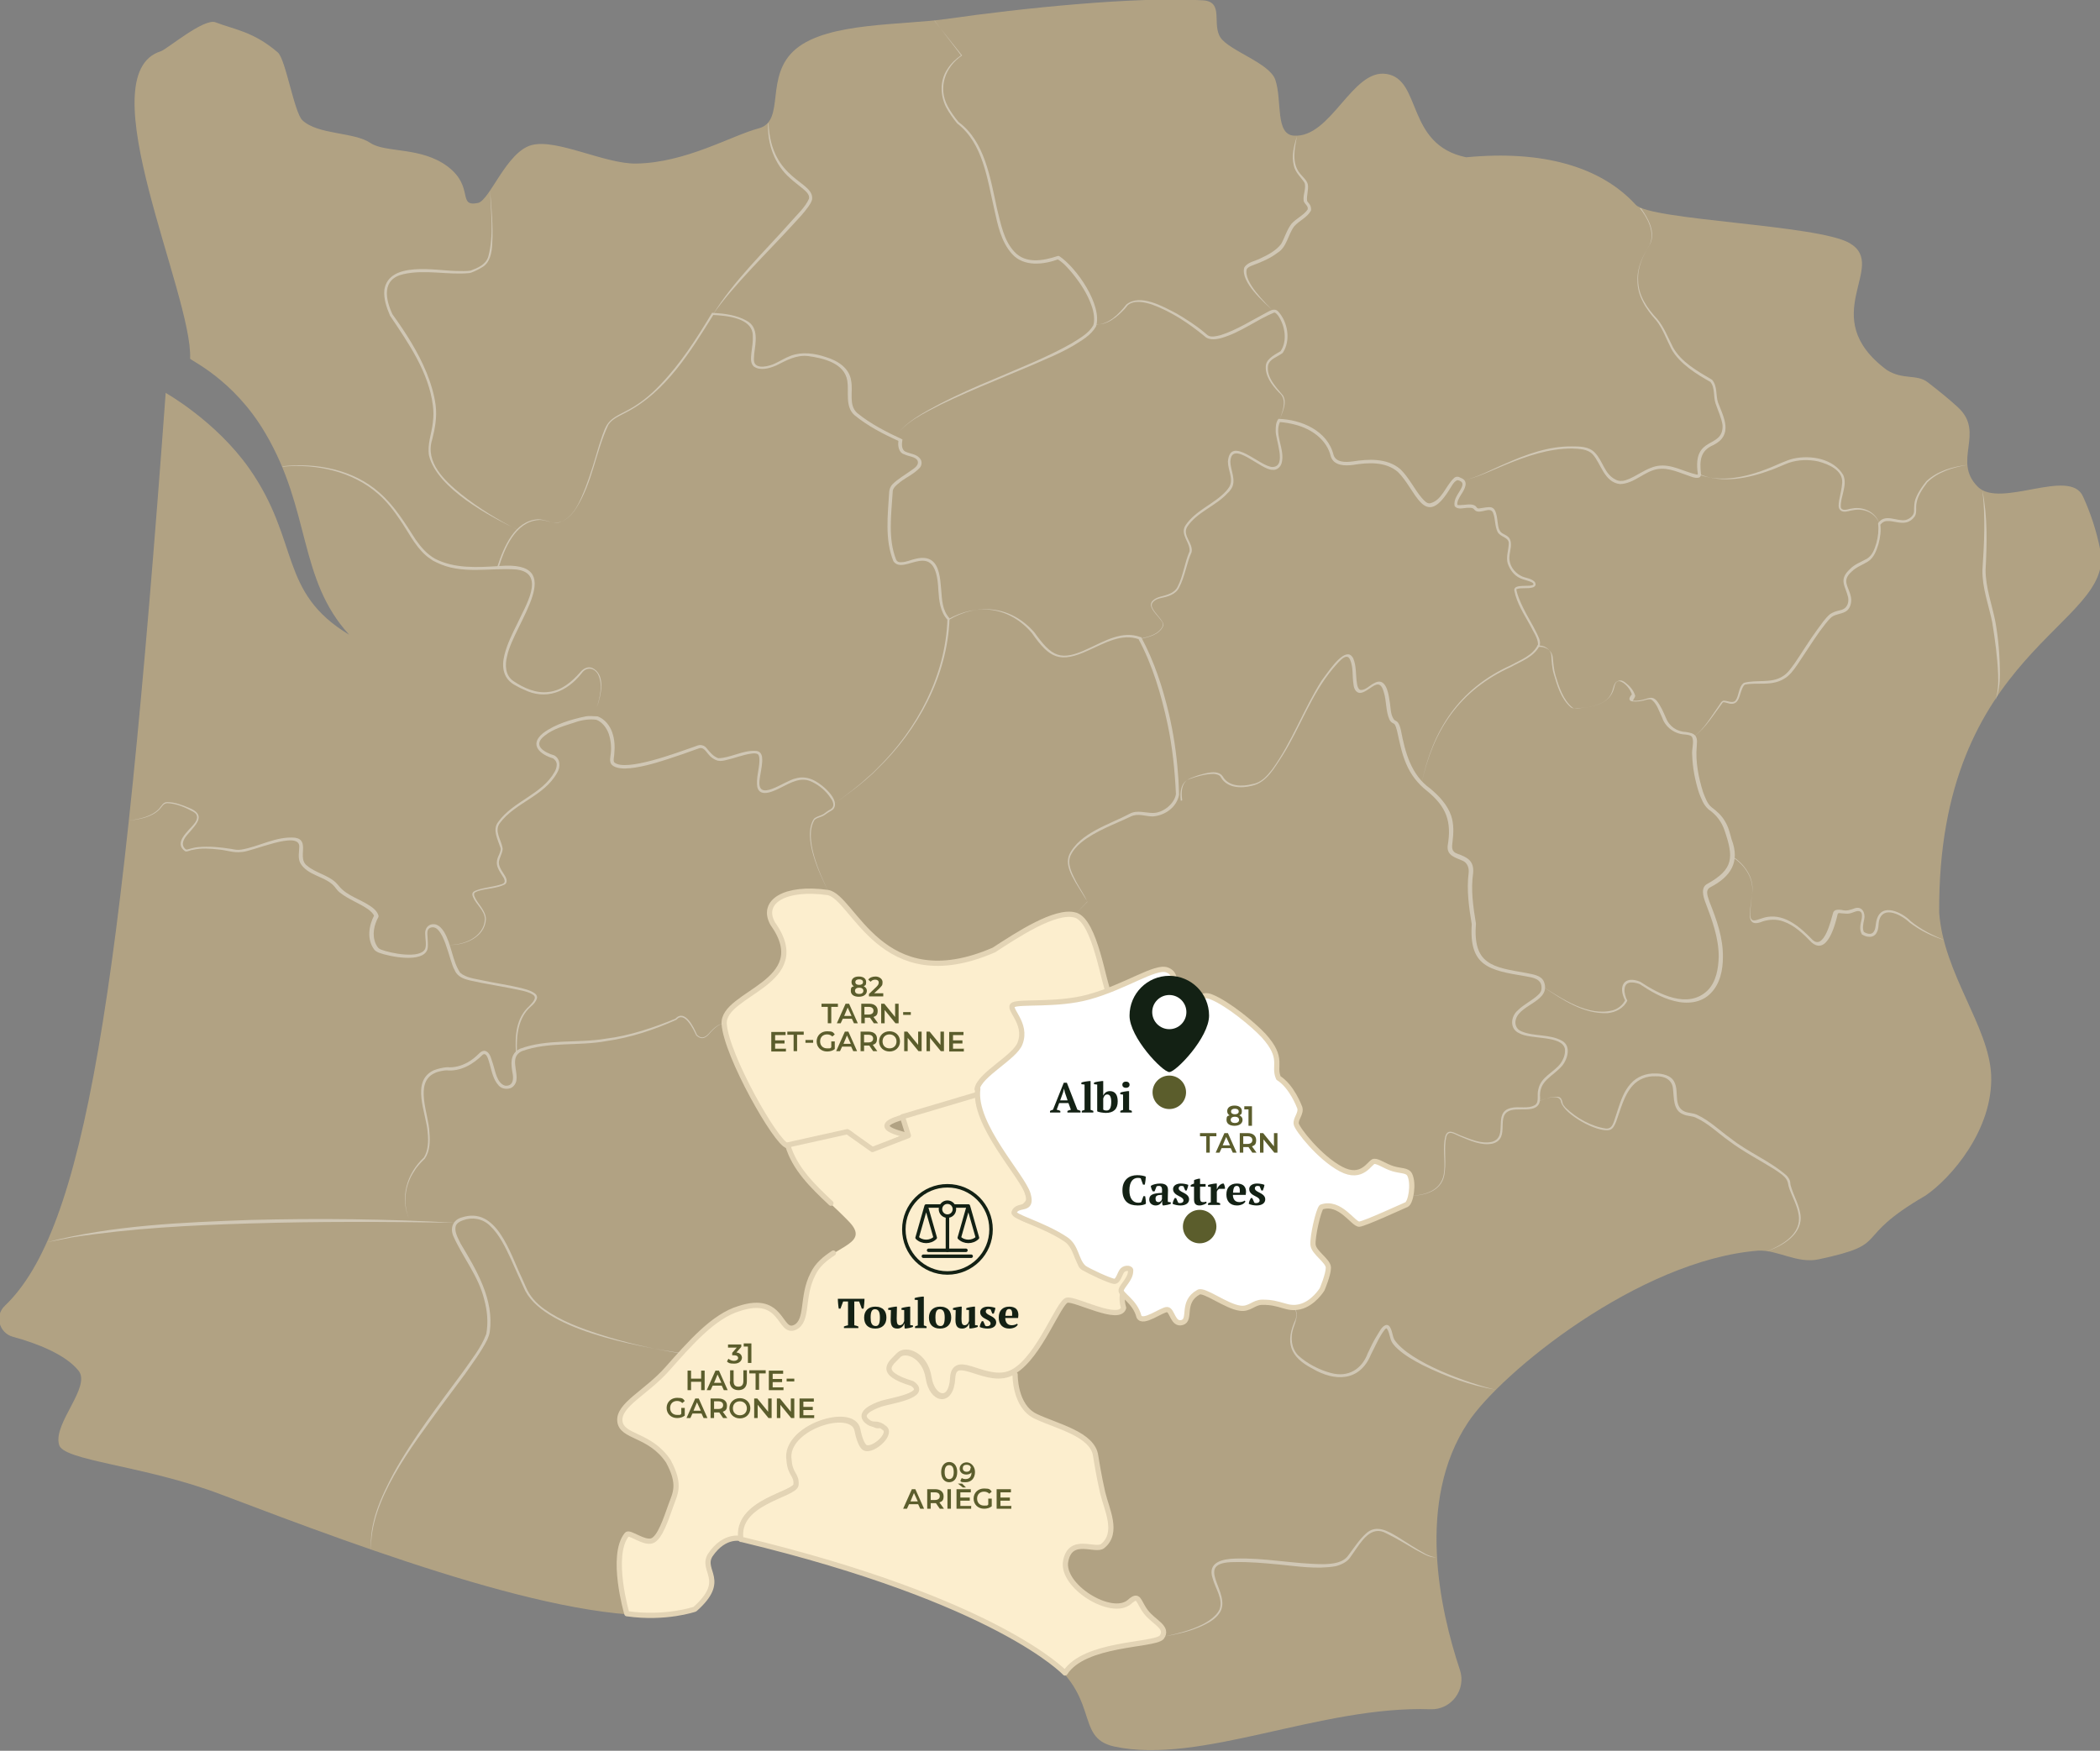 <svg width="602" height="502" viewBox="0 0 602 502" fill="none" xmlns="http://www.w3.org/2000/svg">
<rect x="0" y="0" width="602" height="502" fill="#808080" stroke="none"/>
<g clip-path="url(#clip0_2689_379)">
<path d="M47.5 112.6C34.7 287.4 24.1 352.7 1.4 374.4C-1.6 377.2 -0.3 382.2 3.7 383.3C10.7 385.2 18.8 388.4 22.5 393C26.2 397.6 15.3 408 16.9 414.1C17.6 418.9 41.1 420 63.6 428.6C106.3 444.8 166.6 467.4 196.1 462.5C201 461.7 204.3 456.9 203.2 452C202.1 447.1 202.4 443.7 208.8 441.3C214.8 439.1 270.3 456.3 296.7 473C316.6 485.6 307.3 498.2 319.5 500.8C344.3 506.1 378.5 489 410.1 490.1C416.1 490.3 420.4 484.4 418.5 478.8C412.7 461.4 405.9 430.4 420.8 407.9C430.2 393.6 469.9 361.3 504 358.6C509.5 358.3 515.2 362.4 521.3 361.1C542.9 356.5 530.1 355.5 552 342.8C559.3 337.8 571.4 323.9 570.8 308.3C570.2 294.3 557.2 279.3 555.9 261.7C555.4 186.2 606.3 179.5 602.1 157.8C601 152.2 599.3 147.1 597.1 142.3C593.3 134 573.4 145.9 567 139.6C559.5 132.2 569.2 124.1 561.3 116.8C558.7 114.4 555.7 112 552.6 109.6C549.5 107.2 545.5 109 540.9 106.1C520.2 90.7 541.6 76.3 530.2 69.7C521.1 64.4 473 63.2 468.9 58.7C458.9 47.8 442.3 43 420.3 45.1C402.9 41.5 407.7 22.7 397.4 21.2C387.6 19.7 381.6 39.6 370.9 38.9C365.5 38.5 367.6 28.9 365.6 22.9C364 18.1 352.5 14.6 349.9 10.8C347.3 7 351 0.5 344.9 0.1C326 -1.1 292.4 2.4 271.6 5.4C258.5 7.3 237.5 6.3 228.2 14C218.9 21.7 225.4 34.7 217.5 36.8C209.6 38.9 196.6 46.7 182.3 46.9C173.3 47 159.6 39.7 152.4 41.6C145.2 43.5 140.4 57.5 137 58.2C131 59.4 136 53.6 128.4 47.8C120.8 42 110.5 43.9 106.2 41C101.5 37.8 91.2 38.7 86.7 34.5C84.3 32.2 81.9 16.9 79.6 15C72.6 9 67.2 8.5 61.8 6.4C58.5 5.1 47.9 14.1 46.1 14.7C24.9 21.3 55.3 84.7 54.5 102.8C54.2 103.2 66.8 108.5 76 124.1C89.2 146.4 85.4 165.9 100.1 182C79.8 169.8 86.1 155.3 71.5 134.4C61.9 120.7 47.4 112.6 47.4 112.6H47.5Z" fill="#B1A283"/>
<path d="M279.6 314.4C279.6 314.4 269.8 317.2 258.6 320.4C247.4 323.6 261.6 325.5 260.3 325.8C257.7 326.5 252.6 329.1 250 329.8C247.4 330.5 244.1 324.3 242.8 324.7C234 327 226.8 328.7 225.7 328.5C222.5 327.8 208.2 302.6 207.6 293.6C207 284.6 233.7 281.9 221.5 264.8C218 258.5 225.1 254.2 237.2 255.9C244.7 256.9 252.4 286.5 284.9 272.4C291.4 268.2 302.6 260.7 308.3 262.4C314 264.1 316.4 282.4 317.9 284.8C319.4 287.2 300.9 294.6 299.9 295.4C297.7 299.1 297.9 302.6 279.4 314.5L279.6 314.4Z" fill="#FCEECE" stroke="#E3D4B5" stroke-width="1.5" stroke-linecap="round" stroke-linejoin="round"/>
<path d="M280.8 313.8C280.8 313.8 295 340.4 294.8 344C294.6 347.6 285.1 347.4 299.2 351.7C313.3 356 307.5 362.1 310.5 363.7C313.5 365.3 317.5 360.1 319.4 360.6C321.3 361.1 323.8 361.9 325.6 362.8C327.4 363.7 319.8 368.1 322 375.2C320.8 379.4 308.2 372.5 305.8 373C303.4 373.5 298 389 290.6 393.4C283.2 397.8 273.6 387.4 273.2 395.1C272.8 402.8 267.2 401.6 266.2 395.1C265.2 388.6 259.5 386.6 257.6 388.7C255.7 390.8 251.1 393.5 261.6 396.7C266.7 400.2 254.9 401.8 252.6 402.6C250.3 403.4 245.4 405.4 249.2 407.9C253 410.4 251.4 407.6 253.7 409.5C256 411.4 249.6 416.8 247.7 415C247 414.3 246.3 412.7 245.8 410.1C244.4 403.2 224.7 409.4 226.3 418.7C226.6 422.9 228.5 422.7 228.3 425.7C228.1 428.7 210.8 430.6 212.5 441.4C212.5 441.4 207.7 439.9 203.5 446.1C200.7 450.7 208.6 453.2 199.1 461.6C199.1 461.6 190.8 464.5 179.6 462.9C179.6 462.9 174.7 446.2 179.6 440.2C180.3 439.3 184.5 442.8 186.8 442C189.1 441.2 190.9 435.5 192.2 431.9C193.5 428.3 195.1 425.9 191.5 419.2C186.2 411.3 178.1 412.4 177.6 407.7C177.1 403 185.2 399.5 191.2 392.7C197.7 385.4 204.4 377.6 211.8 375.4C224.5 371.2 223.2 382.9 227.8 380.8C231.7 378.9 229.6 372 232.9 365.6C236.9 357.1 250.2 357.4 243.4 350.3C236.6 343.2 228.5 337.6 225.8 328.6L242.9 324.8L250.1 329.9L260.4 325.9L258.7 320.5L280.9 313.9L280.8 313.8Z" fill="#FCEECE"/>
<path d="M238.2 345C232.9 340 227.8 335.1 225.8 328.3L242.9 324.5L250.1 329.6L260.4 325.6L258.7 320.2L280.9 313.6C280.9 313.6 295.1 340.2 294.9 343.8C294.7 347.4 285.2 347.2 299.3 351.5C313.4 355.8 307.6 361.9 310.6 363.5C313.6 365.1 317.6 359.9 319.5 360.4C321.4 360.9 323.9 361.7 325.7 362.6C327.5 363.5 319.9 367.9 322.1 375C320.9 379.2 308.3 372.3 305.9 372.8C303.5 373.3 298.1 388.8 290.7 393.2C283.3 397.6 273.7 387.2 273.3 394.9C272.9 402.6 267.3 401.4 266.3 394.9C265.3 388.4 259.6 386.4 257.7 388.5C255.8 390.6 251.2 393.3 261.7 396.5C266.8 400 255 401.6 252.7 402.4C250.4 403.2 245.5 405.2 249.3 407.7C253.1 410.2 251.5 407.4 253.8 409.3C256.1 411.2 249.7 416.6 247.8 414.8C247.1 414.1 246.4 412.5 245.9 409.9C244.5 403 224.8 409.2 226.4 418.5C226.7 422.7 228.6 422.5 228.4 425.5C228.2 428.5 210.9 430.4 212.6 441.2C212.6 441.2 207.8 439.7 203.6 445.9C200.8 450.5 208.7 453 199.2 461.4C199.2 461.4 190.9 464.3 179.7 462.7C179.7 462.7 174.8 446 179.7 440C180.4 439.1 184.6 442.6 186.9 441.8C189.2 441 191 435.3 192.3 431.7C193.6 428.1 195.2 425.7 191.6 419C186.3 411.1 178.2 412.2 177.7 407.5C177.2 402.8 185.3 399.3 191.3 392.5C197.8 385.2 204.5 377.4 211.9 375.2C224.6 371 223.3 382.7 227.9 380.6C231.8 378.7 229.7 371.8 233 365.4C234.3 362.6 236.6 360.8 238.9 359.3" stroke="#E3D4B5" stroke-width="1.5" stroke-linecap="round" stroke-linejoin="round"/>
<path d="M290.5 393.4C283.2 397.8 273.5 387.4 273.1 395.1C272.7 402.8 267.1 401.6 266.1 395.1C265.1 388.6 259.4 386.6 257.5 388.7C255.6 390.8 251 393.5 261.5 396.7C266.6 400.2 254.8 401.8 252.5 402.6C250.2 403.4 245.3 405.4 249.1 407.9C250.7 408.9 251.3 407.6 253.6 409.5C255.9 411.4 249.5 416.8 247.6 415C246.9 414.3 246.2 412.7 245.7 410.1C244.3 403.2 224.6 409.4 226.2 418.7C226.5 422.9 228.4 422.7 228.2 425.7C228 428.7 210.7 430.6 212.4 441.4H212.6C286.2 459.1 305.3 479.7 305.3 479.7C310.9 471 330.5 471.9 333 469.5C335.1 466.6 330.8 465.2 328.5 462.2C326.2 459.2 326.6 456.8 323.8 459.3C318.7 463.8 304.1 454.8 305.5 447.6C306.9 440.4 314 445 316.1 443.3C320.8 439.5 317.2 432.7 316.1 428C315 423.3 314.1 417.5 314.1 417.5C313.3 411.2 303 409 296.9 406.1C290.8 403.2 291 394.1 291 394.1L290.5 393.6V393.4Z" fill="#FCEECE" stroke="#E3D4B5" stroke-width="1.5" stroke-linecap="round" stroke-linejoin="round"/>
<path d="M271.6 348.7V358.5" stroke="#132114" stroke-linecap="round" stroke-linejoin="round"/>
<path d="M276.9 358.5H266.2" stroke="#132114" stroke-linecap="round" stroke-linejoin="round"/>
<path d="M278.4 360.2H264.7" stroke="#132114" stroke-linecap="round" stroke-linejoin="round"/>
<path d="M271.6 348.7C272.705 348.7 273.6 347.805 273.6 346.7C273.6 345.595 272.705 344.7 271.6 344.7C270.496 344.7 269.6 345.595 269.6 346.7C269.6 347.805 270.496 348.7 271.6 348.7Z" stroke="#132114" stroke-linecap="round" stroke-linejoin="round"/>
<path d="M270 345.8H265.5" stroke="#132114" stroke-linejoin="round"/>
<path d="M265.5 345.8L268.1 354.9C266.7 356.3 264.3 356.3 262.9 354.9L265.5 345.8Z" stroke="#132114" stroke-linecap="round" stroke-linejoin="round"/>
<path d="M277.6 345.8H273.1" stroke="#132114" stroke-linejoin="round"/>
<path d="M277.6 345.8L280.2 354.9C278.8 356.3 276.4 356.3 275 354.9L277.6 345.8Z" stroke="#132114" stroke-linecap="round" stroke-linejoin="round"/>
<path d="M271.6 365C278.504 365 284.1 359.404 284.1 352.5C284.1 345.596 278.504 340 271.6 340C264.697 340 259.1 345.596 259.1 352.5C259.1 359.404 264.697 365 271.6 365Z" stroke="#132114" stroke-linecap="round" stroke-linejoin="round"/>
<g opacity="0.4">
<path d="M194.7 387.9C182.8 386 155 381.3 150.1 369.1C149.3 367.4 147.3 362.9 146.5 361.1C144.9 357.7 143.2 354 140.4 351.4C138.3 349.4 135.4 348.9 132.7 349.9C131.8 350.2 131 350.7 130.7 351.4C130.1 353 131.3 355 132 356.5C136.6 364.2 141.7 372.6 140.4 381.9C140.3 382.6 140 383.4 139.7 384.1C137.9 387.7 135.5 390.8 133.3 394L126.3 403.4C118.2 414.6 105.7 430.4 106.4 444.7C105.7 436.8 109.2 429.3 112.8 422.5C118.2 412.6 125.9 402.6 132.6 393.5C135.1 389.9 137.9 386.5 139.4 382.5C140 379.2 139.7 375.8 138.8 372.6C137.2 365.9 132.6 360.5 129.9 354.3C129 352 129.9 349.8 132.3 349.1C142.4 345.7 146.2 359.4 149.5 366.2L150.7 368.9C151.8 371.6 153.7 373.7 156.1 375.4C160.9 378.8 166.4 380.8 171.9 382.6C179.3 385 186.9 386.7 194.6 388L194.7 387.9Z" fill="white"/>
<path d="M130.4 350.6C110.8 350.3 91.3 350.2 71.7 350.8C54.6 351.3 37.4 352.2 20.6 354.8L13.4 356.2C32.4 351.3 52.2 350.5 71.7 349.8C91.3 349.3 110.9 349.5 130.4 350.6Z" fill="white"/>
<path d="M117.4 349.8C114.5 343.5 116.6 336.5 121.5 331.9C122.7 330.1 122.9 327.2 122.6 324.8C122.3 319.3 117.6 310.1 124.3 306.9C125.6 306.4 126.9 306.1 128.2 306C130.2 306.2 132.3 305.6 134.1 304.6C135.2 304 136.3 303.1 137.2 302.2C137.7 301.7 138.2 301.3 138.9 301.3C140.6 301.6 140.8 303.8 141.3 305C142 307.1 142.4 310.6 144.8 311.3C146.7 311.5 147.3 310 147 308.1C146.5 305.4 146 302.1 149.1 300.7C156.9 297.8 165.6 299.2 173.8 297.8C180.5 297 187.8 294.5 193.6 292.1C196.4 289.1 199 294.8 199.8 296.7C201.3 298.2 202.5 297.2 203.6 295.9C204.7 294.7 206 293.6 207.6 293.4C206 293.7 204.8 294.8 203.7 296C202.5 297.5 201.3 298.4 199.6 296.9C198.8 295.2 196.2 289.7 193.9 292.4C187.5 295.3 180.8 297.5 173.9 298.5C165.9 300 157.3 298.6 149.6 301.4C146 303.1 148.6 307 148 310C147.8 310.8 147.3 311.5 146.6 311.9C145.5 312.4 143.9 312.3 143 311.3C141.4 309.6 141 307.3 140.4 305.2C140.1 304.3 139.6 301.6 138.4 302.4C135.7 305.1 132.1 307.3 128 306.9C127.4 306.9 125.5 307.2 124.6 307.7C118.6 310.4 123 319.7 123.1 324.7C123.3 327.2 123.3 330 121.8 332.2C120.7 333.3 119.5 334.5 118.7 335.9C116 339.9 115.4 345.3 117.4 349.8Z" fill="white"/>
<path d="M147.9 301.7C147.6 297.1 147.9 291.9 151.7 288.5C152.4 287.7 154.1 286.2 152.9 285.3C151.8 284.5 150.4 284.2 149 283.9C145.3 283.1 141.6 282.5 137.9 281.8C135.3 281.1 131.5 281.1 130.3 278.1C128.8 275.7 127.2 264.6 123.4 266C122.1 266.5 122.6 268 122.6 269.3C122.6 270.2 122.8 271.2 122.5 272.3C121.1 276.2 111.7 274.3 108.7 273.2C108.2 273 107.6 272.7 107.3 272.3C105.1 269.4 105.7 265.4 107.3 262.4V262.8C107.1 262 106.3 261.3 105.5 260.7C102.9 258.9 99.9 257.9 97.4 255.9C96.5 255.2 96.1 254.3 95.3 253.6C92.6 251.2 88.1 250.9 86.1 247.5C85.3 246 85.8 244.1 85.8 242.7C85.7 238 72.1 244.3 69.2 244.3C67.1 244.6 65 243.8 62.9 243.6C60.3 243.3 57.7 243.1 55.2 243.7C54.6 243.7 53.8 244.3 53.1 244.1C49.6 241.7 54 238.3 55.6 236.3C56.7 235 57 233.6 55.3 232.7C53.1 231.5 50.6 230.4 48 230.3C46.8 230.3 46.4 231.4 45.7 232.1C43.4 234.4 40 234.9 37 235.3C40 234.8 43.4 234.2 45.6 231.9C46.3 231.1 46.8 229.9 48 230C50.1 230 52.2 230.8 54.1 231.6C59.2 233.6 56.4 236.2 54 239C52.9 240.2 51.6 242 53.1 243.4C53.3 243.5 53.3 243.6 53.6 243.6C54.5 243.4 55.6 243 56.7 242.9C59.9 242.6 63 242.9 66.2 243.4C67.2 243.6 68.2 243.8 69.2 243.6C74.2 242.8 79.2 239.7 84.6 240.2C89 240.9 85.1 246.1 88 248.2C90.3 250.2 93.7 250.8 96.1 252.9C96.5 253.3 96.9 253.7 97.2 254.1C99.5 256.9 103.3 257.8 106.3 259.9C107.2 260.5 108.1 261.3 108.5 262.5V262.7V262.9C107.2 265.2 106.6 268.1 107.7 270.6C108.1 271.4 108.4 272 109.3 272.3C111.8 273.3 120.6 275.1 121.9 272C122.3 270.8 121.9 269.3 121.9 267.9C121.7 266 123.1 264.6 125 265.1C126.1 265.5 126.8 266.4 127.3 267.2C129.5 270.9 129.6 275.4 131.9 278.9C133.6 280.4 136.1 280.6 138.3 281.1C142 281.9 145.7 282.4 149.4 283.3C150.8 283.7 152.2 284 153.4 284.9C153.8 285.2 154.1 285.8 153.9 286.3C153.6 287.3 152.9 288 152.2 288.6C148.5 291.8 148 297 148.2 301.6L147.9 301.7Z" fill="white"/>
<path d="M128.2 270.9C132.8 271.2 138.8 268.7 139 263.5C138.9 261 136.5 259.4 135.6 257.2C135.1 256 135.6 255.6 136.8 255.2C139.1 254.4 141.6 254.3 143.9 253.5C144.8 253.2 144.8 252.7 144.5 251.9C143.1 249.5 141.5 248.1 143.1 245C143.4 244.2 143.7 243.5 143.4 242.9C142.7 240.7 141.1 237.9 142.8 235.7C147.1 229.7 155.4 227.8 159 221.3C159.4 220.6 159.6 219.9 159.6 219.2C159.6 218.5 159.2 217.9 158.6 217.5H158.7C154.9 216.4 151.5 213.6 155.7 210.2C159.2 207.6 163.7 206.3 167.9 205.4C169 205.2 170.2 205.4 171.3 205.4C173.4 206.2 174.8 208 175.5 210C176.2 212 176.3 214 176.1 216.1C176.1 216.8 175.7 218.1 176.1 218.6C179.3 221.4 194.1 215.8 198.2 214.4L199.6 213.9C200.1 213.7 200.7 213.5 201.3 213.7C201.9 213.8 202.4 214.3 202.7 214.7C203.6 215.8 204.5 216.9 205.9 217.4C209.2 217.4 212.9 215.1 216.5 215.3C217 215.3 217.5 215.4 217.9 215.8C218.6 216.6 218.5 217.5 218.5 218.4C218.4 220.1 218 221.7 217.8 223.2C216.6 230.6 224.9 223.8 228.1 223.2C229.7 222.7 231.5 222.9 233 223.6C235.4 224.6 241.2 229.4 238.8 232.1C238.4 232.4 238.1 232.6 237.7 232.8C237 233.2 236.4 233.8 235.6 234.1C234.8 234.4 234 234.6 233.5 235.1C230.3 240.3 235.1 250.7 237.5 255.7C235 250.7 229.9 240.1 233.3 234.8C233.9 234.2 234.8 234 235.5 233.7C236.3 233.4 236.8 232.8 237.5 232.4C238.3 232 238.8 231.7 238.9 230.8C238.9 230.2 238.6 229.4 238.1 228.8C236.8 226.8 234.9 225.2 232.8 224.2C229.7 222.6 226.7 224.4 223.9 225.8C222.1 226.7 217.9 228.9 217.1 225.7C216.7 223.2 217.6 220.8 217.7 218.3C217.7 217.5 217.7 216.7 217.3 216.3C216.8 215.9 215.9 216 215.3 216.1C213 216.4 210.6 217.4 208.3 217.9C207.5 218.1 206.7 218.3 205.7 218.1C204.7 217.8 203.7 217.1 203.1 216.3C202.1 215.1 201.5 214 200 214.7C199.2 215 196.7 215.9 195.8 216.2C191.8 217.5 178.4 222.6 175.3 219.2C174.6 218.3 175 217 175.1 216C175.3 214.1 175.1 212.2 174.5 210.4C173.9 208.7 172.6 207 171 206.4C169.3 206.1 166.8 206.4 164.9 207.1C161.9 208.1 158.7 208.9 156.2 210.9C152.5 213.7 155.9 215.7 158.9 216.6C160.7 217.6 160.7 220 159.7 221.6C156 228.3 147.7 230.1 143.3 236C141.6 238.3 143.7 240.8 144.1 243.3C144.1 244.7 143 246.1 143 247.4C143.1 249 144.3 250.2 145 251.6C145.3 252.2 145.4 253.2 144.7 253.6C142.3 254.8 139.5 254.7 137 255.5C136.6 255.7 136.1 255.8 135.9 256.2C135.9 256.4 135.9 256.8 136 257C136.9 259.2 139.2 260.9 139.3 263.5C139.1 268.8 132.9 271.3 128.3 270.9H128.2Z" fill="white"/>
<path d="M80.9 133.7C90.6 132.6 101.2 134.6 108.7 141.2C113.1 145 116.1 150 119.2 154.8C120.7 156.9 122.4 158.9 124.7 160.2C130.3 163.1 136.9 162.7 143.1 162.3C163.4 160.6 147.4 178.7 145.4 188C144.7 190.6 144.8 193.7 147.2 195.3C150.2 197.3 153.7 198.9 157.3 198.4C161 198 163.9 195.5 166.3 192.8C167.1 191.8 168.4 191 169.7 191.5C173.8 193.3 172.3 199.5 171.1 202.8C172 199.8 172.9 196.3 171.4 193.3C170.2 191.3 168 191.2 166.7 193.1C162.5 198.4 156.5 200.9 150.1 197.7L149 197.2L147.9 196.6C144.3 194.8 143.7 191.4 144.6 187.8C145.4 184.6 146.9 181.6 148.4 178.6C150.4 174.1 156.7 164.4 148.1 163.3C140.4 162.7 132.3 164.9 125 161.2L124.4 160.9C124.2 160.8 124 160.7 123.9 160.6C123.3 160.2 122.4 159.6 121.9 159.1C118.8 156.3 117 152.4 114.7 149.1C112.9 146.4 110.9 143.8 108.5 141.7C101.2 135.2 90.8 132.9 81.1 133.8L80.9 133.7Z" fill="white"/>
<path d="M142.9 162.9C144.6 157.3 147.7 149.6 154.4 149.1C156.6 148.9 158.6 150.5 160.6 149.7C164.6 148.2 166.3 143.6 167.8 139.9C169.3 136 170.5 131.9 171.7 127.8C172.4 125.8 172.9 123.7 174 121.8C175.2 119.9 177.3 119 179.2 118C183 116.1 186.3 113.5 189.2 110.4C195 104.4 199.7 97.1 204 89.9L204.1 89.7H204.3C207.7 89.9 211.1 90.3 214.1 92C217.6 93.9 216.6 98.3 216.2 101.5C216.2 102.3 216 103.1 216.2 103.8C216.8 106 220.6 105 222.2 104.2C223.7 103.5 225.1 102.6 226.7 102C229.9 100.8 233.6 101.3 236.8 102.4C240.1 103.4 243.5 105.5 244 109.2C244.6 112.3 243.2 116.1 245.7 118.4C249.6 121.6 254.2 123.9 258.7 126C258.5 127.3 258.3 129.1 259.8 129.6C261.2 130.2 262.9 130.2 263.9 131.7C264.4 132.5 264.2 133.6 263.6 134.2C262 135.9 259.9 136.8 258.2 138.1C257.1 139 255.8 139.9 255.9 141.2C255.5 147.6 254.5 154.4 256.9 160.5C257.2 161.1 257.8 161.3 258.4 161.2C259.8 161.2 261.1 160.5 262.6 160.2C270.9 158.3 269.2 168.4 270.3 173.4C270.6 174.8 271.2 176.2 272.2 177.3V177.4C271.6 193.8 263.2 209.2 251.6 220.4L250.2 221.8L248.7 223.1C245.8 225.7 242.2 228.3 239.1 230.5C242.3 228.2 245.8 225.6 248.6 223L250.1 221.7L251.5 220.3C262.9 209.1 271.1 193.7 271.6 177.5V177.7C269.5 175.4 269.2 172.2 269 169.3C268.4 153.5 259.1 165.4 256.1 160.9C253.6 154.7 254.5 147.7 254.9 141.1C254.9 140.4 255.3 139.4 255.8 138.9C257.4 137.3 259.4 136.2 261.2 134.9C262.2 134.2 263.6 133.3 263 132C262.3 130.9 260.5 130.9 259.3 130.3C257.5 129.8 257.3 127.6 257.6 126.1L257.9 126.6C253.3 124.5 248.8 122.2 244.9 119C242.2 116.5 243.4 112.4 242.9 109.2C242.1 104.1 236 102.7 231.7 102.1C228.3 101.7 225.5 103.3 222.5 104.8C220.6 105.6 218 106.4 216.1 105.1C215 104.1 215.3 102.4 215.4 101.2C215.6 99.5 215.9 97.9 215.8 96.3C215.8 91.1 208.2 90.5 204.3 90.3L204.6 90.1C198 100.7 190.9 112.4 179.4 118.3C177.5 119.3 175.5 120.1 174.4 121.8C170.8 129.4 169.9 138.2 165.3 145.5C163.7 148.2 160.7 150.9 157.3 149.5C156.3 149.2 155.3 148.9 154.2 148.9C147.5 149.3 144.4 156.9 142.6 162.4L142.9 162.9Z" fill="white"/>
<path d="M148.6 152C140.4 148.1 125.4 140.1 123 130.7C122.4 127.4 123.8 124.2 124.1 121C124.3 119.4 124.3 117.8 124.1 116.3C122.9 106.7 117.1 98.4 111.8 90.5C110.8 88.1 109.9 85.6 110.2 83C111.6 74.8 124.9 77.6 130.8 77.7C132.2 77.7 133.6 77.8 134.9 77.6C137 76.8 139.3 75.9 140 73.5C141.6 67.4 140.7 61 140.5 54.8C140.9 59.8 141.4 64.9 141.1 69.9C141 72.4 140.5 75.4 138.1 76.7C137.1 77.3 136.1 77.8 135 78.2L134.5 78.3C128.3 78.9 121.9 77.2 115.7 78.6C109.3 80 110.5 85.8 112.5 90.1C116.3 95.4 119.8 100.8 122.3 106.9C123.5 109.9 124.5 113.1 124.9 116.3C125.3 119.6 124.7 122.9 123.9 126C121.8 132.6 127.5 137.9 132.2 141.7C137.2 145.7 142.8 149.1 148.5 152H148.6Z" fill="white"/>
<path d="M220.3 35.3C221 51.9 233.5 51.8 232.8 57.2C232.6 58 232.1 58.7 231.7 59.3C230.4 61.1 228.9 62.7 227.4 64.3C220.5 71.9 210 82 204.3 90.3C210.4 80.4 219 72.3 226.7 63.6C228.5 61.5 230.8 59.5 231.9 57C232.2 55.8 231 54.8 229.9 53.9C228.8 53 227.6 52.1 226.5 51.1C222 47.2 219.9 41.1 220.2 35.3H220.3Z" fill="white"/>
<path d="M267.9 6L275.8 15.9C270.9 19.2 268.8 25.2 271.7 30.5C272.4 31.9 273.8 33.8 274.8 35C282.3 40.5 283.9 51.1 285.8 59.8C286.9 64.1 287.7 68.9 290.8 72.2C294 75.7 299.1 74.8 303.2 73.4H303.4H303.6C308.6 76.7 316.1 87.5 314.2 93.6C312.7 96.2 310.1 97.6 307.7 99.1C305.3 100.5 302.8 101.7 300.2 102.8C295.1 105.1 290 107.1 284.9 109.3C279.8 111.4 274.7 113.6 269.7 116C264.9 118.5 259.5 120.9 256.4 125.6C259.5 120.9 264.8 118.3 269.6 115.7C274.5 113.2 279.6 110.9 284.7 108.8C292.3 105.5 300.1 102.5 307.3 98.4C309.5 97 312.1 95.6 313.4 93.3C313.9 91.9 313.6 89.6 313 87.9C311.8 84.3 309.6 81 307.2 78.1C306 76.7 304.7 75.2 303.1 74.3H303.5C299.2 75.9 293.5 76.6 290.1 72.8C286.9 69.2 286 64.4 285 59.9C283 51.3 281.8 41.1 274.4 35.4C273.4 34.2 271.9 32.1 271.2 30.7C269.5 27.3 269.4 23 271.6 19.8C272.6 18.2 274 16.9 275.6 15.8V16L267.9 5.9V6Z" fill="white"/>
<path d="M271.9 177.8C280.4 172.7 289.9 173.8 296.5 181.3C301.5 188.3 304 189.8 312.1 185.9C316.7 183.8 321.8 180.7 327 182.7H327.2V182.8C330.9 189.7 333.3 197.1 335.1 204.7C336.4 210.3 337.3 216.2 337.7 222C337.9 224 337.9 225.9 338 227.9C337.3 231.5 334 233.8 330.5 234.1C328.3 234.1 326.3 233.1 324.2 234.1C319.4 236.4 314.1 238.2 309.9 241.6C308.7 242.6 307.6 243.8 306.9 245.3C305.8 247.8 307.4 250.6 308.5 252.8C309.5 254.7 310.9 256.6 311.7 258.6L308.2 262.2L311.7 258.5C310.7 256.9 309.4 254.8 308.3 253C307 250.7 305.4 247.9 306.5 245.1C309.5 238.8 318.1 236.4 323.9 233.3C325.9 232.2 328.4 233.1 330.5 233.1C333.5 233.1 336.7 230.4 337.1 227.7C336.8 221 336.1 214.2 334.7 207.6C332.9 199.2 330.4 190.7 326.3 183.1L326.5 183.3C321.6 181.5 316.7 184.4 312.2 186.4C303.8 190.3 300.9 188.8 295.8 181.5C289.4 174 280.2 172.8 271.7 177.6L271.9 177.8Z" fill="white"/>
<path d="M326.9 183.1C329.2 182.6 332.2 181.9 333.3 179.5C333.5 179 333.3 178.5 333 178.1C332.1 176.8 330.9 175.8 330.2 174.4C329.2 172.6 331.1 171.5 332.6 171.1C334.5 170.6 336.7 170.1 337.6 168.2C339.2 165.1 339.6 161.3 341 158.1C341.3 155.6 338.2 153.3 339.8 150.7C342.7 146.3 348 144.6 351.5 140.8C351.8 140.5 352.2 139.9 352.4 139.6C353.7 137.3 352 134.9 352 132.3C352.7 124.6 361.2 133.9 364.8 133.9C369 133.8 365.6 126 365.7 123.5C365.7 122.4 365.7 121.1 366.5 120.1C373.1 120.3 380.6 123.5 382.3 130.5C383 132.6 385.7 132.6 387.8 132.3C392.3 131.6 397.6 131.3 401.4 134.5C403.9 136.9 405.4 140.2 407.6 142.8C408.3 143.6 409.1 144.5 410 144.3C413.3 143.5 414.4 139.4 416.7 137.2C416.9 137 417.2 136.7 417.7 136.7C418.2 136.7 418.3 136.8 418.7 137C421.3 137.9 419.8 140.4 418.8 141.9C418.2 142.9 417.6 143.9 417.8 144.8C417.9 144.8 418.5 144.9 419 144.8C420.4 144.8 422.5 144.1 423.4 145.6C423.5 145.7 423.7 145.8 423.9 145.8C427.2 145.4 428.6 144.4 429.2 148.8C429.5 150.4 429.3 152.3 431 153.1C431.5 153.4 432.1 153.6 432.6 154.2C433.7 155.8 432.8 157.9 432.7 159.6C432.5 161.9 434 164.1 436 165.1C437.2 165.8 438.8 165.7 439.9 166.8C440.1 167 440.2 167.3 440.2 167.7C440.1 168.1 439.7 168.3 439.5 168.4C437.9 168.9 436.3 168.4 434.8 168.9C434.7 169 434.7 168.9 434.7 169.1C435 170.8 435.8 172.5 436.6 174.2C437.8 176.7 439.3 179 440.5 181.5C441 182.6 441.7 183.7 441.4 185C439.9 188.3 436.1 189.6 433.2 191.2C418.5 197.9 410.9 209.1 407.5 224.7C410.7 209.2 418.3 197.5 433 190.8C435.9 189.2 439.4 188 440.9 184.8C440.9 182.9 439.5 181.1 438.7 179.4C436.9 176.1 434.8 173 434.1 169.3C433.9 167.2 438.7 168.5 439.6 167.6C439.6 167.1 439 166.9 438.5 166.7C437.7 166.4 436.7 166.2 435.8 165.8C434 165 432.8 163.3 432.2 161.5C431.7 159.8 432.4 157.9 432.5 156.1C432.8 154 430.1 154.1 429.3 152.5C428.5 150.8 428.7 149 428.1 147.3C427.4 144.8 424.4 147.7 422.8 146.3C422.2 145.5 421.7 145.6 420.8 145.6C419.6 145.6 417.9 146.3 417 145.1C416.6 143.1 418.1 141.6 418.9 140C419.5 138.8 419.4 138.1 418 137.7C418 137.7 417.8 137.7 417.7 137.7C416.6 138.2 416 139.7 415.3 140.7C408.2 151.9 405.9 140.3 400.7 135.3C397.2 132.3 392.2 132.6 387.9 133.3C385.6 133.6 382.4 133.6 381.5 130.9C380.4 126.1 376 123 371.4 121.8C369.9 121.4 368.3 121.1 366.7 121L367 120.8C365.1 124.6 368.5 128.8 367.4 132.8C367.1 133.9 366 134.9 364.8 134.7C361.5 134.9 353 125.8 352.7 132.4C352.7 134.7 354.5 137.7 353 140.1C352.8 140.4 352.3 141.1 352 141.3C348.6 145.1 343.1 146.8 340.3 151.1C338.9 153.6 342.1 155.7 341.6 158.3C340.1 161.6 339.7 165.3 338 168.5C337 170.5 334.7 171.1 332.7 171.5C331.3 171.8 329.5 172.8 330.4 174.4C331.1 175.8 332.3 176.8 333.1 178.1C333.4 178.5 333.7 179.1 333.4 179.6C332.3 182 329.3 182.7 326.9 183.2V183.1Z" fill="white"/>
<path d="M338.9 229.5C338.7 227.9 338.6 226.2 339.4 224.7C340.2 223.2 342 222.9 343.5 222.3C345.4 221.8 349.1 220.5 350.5 222.6C352.2 225.6 356.1 225.6 359.1 224.8C361.6 224.4 363.2 222.5 364.7 220.6C370.4 212.7 373.7 203.3 378.9 195.1C380.4 193.2 384.4 186.8 386.9 187.7C387.4 187.9 387.7 188.4 387.9 188.7C388.9 191 388.6 193.6 389 196C389.1 196.8 389.4 197.6 389.9 197.8C391.3 198.1 392.6 196.5 393.9 195.9C397.1 194 398 198.4 398.3 200.7C398.7 202.6 398.5 204.8 399.6 206.3C399.8 206.6 400.1 206.6 400.6 207C401.2 207.7 401.4 208.6 401.6 209.4C402.8 215.7 404.5 222.2 410 226.1C412.5 228.2 414.9 230.7 416 233.9C416.8 236.3 416.7 238.9 416.4 241.3C416.2 242.9 416 244.2 417.8 244.8C420.6 245.8 422.6 246.8 422.3 250.3C421.6 255.2 422.3 259.9 423.1 264.8C422.2 276.6 427.8 277.3 437.6 279C439.4 279.4 441.8 279.6 442.6 281.5C444.7 287 436 287.9 434.6 292.1C434.1 293.5 434.6 295.1 436.1 295.7C439.8 297.3 444.3 296.4 447.9 298.5C450.4 300 449.4 303.6 447.9 305.5C445.1 308.8 441 309.8 441.5 314.9C441.5 319.4 436.1 317.6 433.3 318.3C428.3 319.5 433.3 326.4 427.9 327.9C424.6 328.6 421.4 327 418.4 325.8C417.1 325.3 415.2 323.8 414.6 326C413.9 329.1 414.6 332.5 414.2 335.7C413.9 341.6 408.4 343 403.3 342.9C408.3 342.9 413.7 341.5 414 335.6C414.3 332.4 413.5 329.1 414.3 325.9C415 323.4 417 324.9 418.5 325.5C421.4 326.6 424.6 328.1 427.7 327.4C432.6 326 427.7 319 433.1 317.7C435.4 317.1 438.1 318.1 440.1 316.8C441.3 315.9 440.5 314 441 312.3C441.7 308.8 445.4 307.5 447.3 305C448.2 303.8 448.8 302.2 448.6 300.7C447.7 296.8 438.8 298.1 435.6 296.3C432.7 295.1 433 291.5 435.1 289.7C436.8 288 439.2 286.9 440.9 285.3C441.5 284.8 441.9 284.1 441.9 283.5C442.1 280.6 439.4 280.3 437.2 279.9C426.9 278.2 421.1 277.1 421.9 265C421.1 260.2 420.4 255.2 421 250.4C421.2 249 420.7 247.4 419.3 246.8C417.3 245.9 414.7 245.4 415 242.5C416.2 235.5 414.6 231.3 409.1 226.8C406.5 224.8 404.4 222.1 403.1 219C401.8 216 401.2 212.7 400.5 209.6C400.3 208.9 400.1 208 399.7 207.6C399.7 207.5 399 207.3 398.7 206.9C398.5 206.7 398.4 206.5 398.3 206.3C397.2 203.8 397.5 201 396.7 198.5C395.5 194 393.3 197.5 390.7 198.5C389 199.2 388.1 197.7 388 196.2C387.6 193.8 388 191.3 387 189.1C385.9 186.6 383.1 190.7 382.1 191.7C375.8 199.2 372.7 208.7 367.5 216.9C365.3 220.2 363.1 224.4 358.9 225.3C355.8 226.1 351.8 226 350 222.9C349.7 222.2 348.8 222 348 221.9C345.6 221.9 343.2 222.6 340.9 223.4C338.4 224.3 338.2 227.4 338.5 229.6L338.9 229.5Z" fill="white"/>
<path d="M441 185.5C442.8 185.3 444.8 186.3 445.1 188.3C445.3 190.1 445.4 191.9 445.9 193.6C446.9 196.9 448.1 200.7 450.8 202.9C451.4 203.4 452.6 203.1 453.3 203C465.4 201.8 460.5 195.5 464.5 195.1C465 195.1 465.5 195.4 465.9 195.7C467.1 196.6 468.2 197.8 468.7 199.3C468.9 199.7 468.5 200.1 468.3 200.5C468.2 200.7 468.1 200.9 468.1 200.9C468.1 200.9 468.1 200.9 468.3 200.9C469.6 201 470.9 200.7 472.1 200.3C472.5 200.2 473.1 200 473.6 200.1C474.2 200.2 474.6 200.6 474.9 200.9C476.1 202.4 476.8 204.1 477.5 205.7C478.5 208.3 480.7 209.8 483.4 209.9C484.4 210.1 485.5 210.2 486.1 211.1C486.7 212.1 486.4 213.2 486.4 214C486 218.4 486.9 222.9 488.2 227.1C488.8 228.6 489.4 230.5 490.7 231.5C492.2 232.6 493.6 233.9 494.5 235.5C495.5 237.1 495.9 238.9 496.4 240.7C498.9 247.2 496.1 251.4 490.3 254.4C488.6 255.3 489.7 257.3 490.1 258.7C492.1 263.7 494 269 493.9 274.5C493.9 278.1 493.1 282.1 490.4 284.8C487.7 287.6 483.6 288 479.9 287C476.3 286.1 473.1 284.2 470.1 282.2C469.7 282 468.6 281.7 467.9 281.7C464.9 281.5 465.5 285.2 466.5 286.9C465.5 289.1 463.1 290.3 460.8 290.5C453.9 290.8 447.8 286.6 442.3 282.9C448 286.5 455.3 291.5 462.3 289.7C463.8 289.3 465.3 288.1 465.9 286.7V286.9C463.7 282.8 465.6 279.6 470.2 281.5C475.6 285.1 483.9 289.4 489.5 284C492 281.5 492.6 277.7 492.7 274.3C492.7 268.9 490.8 263.8 488.9 258.8C488.3 257.2 487.4 254.4 489.5 253.4C497 249.2 497 245.8 494.4 238.2C493.6 235.7 492 233.6 489.8 232.1C488.3 230.8 487.7 229 487 227.2C485.9 223.7 485.2 220.1 485.1 216.5C484.9 214.9 485.7 212.8 485.1 211.4C484.8 210.8 483.9 210.7 483 210.6C480.1 210.5 477.4 208.5 476.5 205.8C475.6 204 474.9 201.4 473.2 200.5C472.9 200.5 472.5 200.5 472.1 200.6C470.8 201 469.4 201.3 467.9 201.1C467.6 201.1 467.2 200.9 467.1 200.5C467.1 200 467.3 199.8 467.4 199.6L467.8 199.1C467.4 197.7 465.8 195.6 464.2 195.3C463.8 195.3 463.5 195.4 463.3 195.7C462.8 196.3 462.8 197.3 462.4 198.2C460.9 201.9 456.6 202.7 453.1 203C452.3 203 451 203.4 450.3 202.8C447.5 200.4 446.4 196.6 445.4 193.2C444.9 191.5 444.8 189.6 444.7 187.9C444.5 186 442.5 184.9 440.7 185.1L441 185.5Z" fill="white"/>
<path d="M314 93.1C317.8 93.1 320.7 90.1 322.9 87.3C326.9 84.1 333.4 87.9 337.3 89.9C340 91.5 342.7 93.2 345.1 95.2C345.6 95.6 346.1 96.1 346.5 96.3C347.4 96.7 348.7 96.4 349.9 96.1C354.6 94.6 358.9 91.8 363.3 89.5C364.2 89 365.5 88.3 366.4 89.3C369.2 92.3 370.1 97.7 367.7 101.2C366.2 102.4 364 102.8 363.5 104.8C363 108.2 365.8 111 367.8 113.4C369.1 115.7 367.5 118.3 366.8 120.5C367.6 117.9 369.2 114.6 366.6 112.5C364.6 110.4 362.5 107.7 362.9 104.6C363.3 102.6 366 101.4 367.1 100.7C369.1 97.8 368.4 93.4 366.4 90.5C366.1 90.1 365.6 89.6 365.3 89.6C360.2 91.7 355.7 95.3 350.2 96.9C348.8 97.3 346.6 97.7 345.3 96.4C340.8 92.7 335.7 89.3 330.2 87.3C328 86.6 325.1 86 323.3 87.5L322.4 88.6C320.2 90.9 317.4 93.3 314.1 93L314 93.1Z" fill="white"/>
<path d="M365.2 89.3C362.4 86.8 355.5 80.8 356.7 76.7C357.7 75.1 359.8 74.9 361.3 74.1C363.5 73.1 365.9 71.8 367.3 69.9C368.3 68.1 368.9 65.9 370.2 64.2C371.6 62.6 373.8 61.7 374.9 60V60.1C374.9 59.7 374.9 59.4 374.7 59.1C374.5 58.7 373.7 58.1 373.7 57.4C373.5 55.8 374.6 53.6 373.9 52.3C372.9 50.8 371.3 49.4 370.9 47.5C370.2 44.7 370.9 41.8 371.8 39.1C371.1 42.6 370.2 46.8 372.7 49.8C373.4 50.7 374.5 51.5 374.9 52.8C375.2 54.4 374.5 56 374.7 57.6C374.8 57.9 375.2 58.2 375.5 58.7C375.8 59.2 375.9 59.9 375.8 60.4C374.7 62.4 372.5 63.2 371 64.9C369.2 67.3 368.9 70.9 366.2 72.5C364.1 74.1 361.7 75.1 359.3 76C358.5 76.3 357.7 76.6 357.4 77.2C356.4 80.8 362.8 86.9 365.2 89.4V89.3Z" fill="white"/>
<path d="M470.1 59.7C472.3 62.5 474.4 66.4 473 70C471.1 73.1 469.4 76.5 469.6 80.3C469.6 84.7 472.2 88.4 475.1 91.5C477.1 93.9 478.2 96.9 479.6 99.6C482 103.9 486.6 106.4 490.8 108.9C492.4 110.8 491.8 113.3 492.5 115.4C494.2 119.8 496.9 124.7 491.2 127.6C487.4 129.2 487.2 132.1 487.6 135.8C487.8 137.6 485.6 137 484.6 136.6C481.5 135.6 478.5 134 475.2 134.5C471.4 135.1 468.5 138.7 464.4 138.8C459.9 138.3 459 133 456.6 130.3C455.1 128.7 452.7 128.7 450.6 128.6C443.9 128.6 437.6 130.8 431.5 133.3C428 134.7 422.8 137.3 419 137.8C422.8 137.3 427.8 134.5 431.4 133C437.5 130.3 443.9 127.9 450.7 128C452.9 128 455.5 128 457.2 129.8C459.6 132.3 459.9 135.9 463.1 137.5C464 138 465 138 466 137.7C469.1 136.7 471.8 134.2 475.1 133.6C479.1 132.9 482.7 135.3 486.5 136.1C486.7 136.1 486.8 136 486.7 136.1C486.7 136.1 486.7 136 486.7 135.8C485.1 124.6 494.1 128.9 493.8 121.9C493.5 119.8 492.5 117.8 491.8 115.7C491.1 113.6 491.7 111.2 490.3 109.5C486.7 107.5 481.4 104.3 479.1 100C477.7 97.3 476.7 94.3 474.8 91.9C471.9 88.7 469.3 84.8 469.4 80.3C469.3 76.5 471.1 73 473.1 69.9C474.6 66.4 472.5 62.6 470.4 59.7H470.1Z" fill="white"/>
<path d="M487 136.1C494.9 138.9 503.4 136 510.7 132.7C511.7 132.3 513.1 131.7 514.1 131.5C519.1 130.4 525.6 131.5 528.4 136.2C529.7 139.2 527.5 142.5 527.7 145.4C527.9 146.6 529.5 146.1 530.3 145.9L531.6 145.7C534.6 145.4 537.9 147.1 538.7 150.1C537.7 147.2 534.6 145.8 531.7 146.2L530.5 146.4C529.8 146.6 528.5 147 527.7 146.4C526.8 145.7 527.1 144.5 527.2 143.6C527.5 141.9 528 140.1 528.1 138.4C528.3 134.8 524.2 133.1 521.2 132.3C518.4 131.7 515.5 131.8 512.8 132.7C511.2 133.3 509.5 134.1 507.9 134.7C501.4 137.1 493.7 138.8 487.1 135.9L487 136.1Z" fill="white"/>
<path d="M564 133.3C559.9 134 555.5 135.3 552.5 138.3C551 140.3 549.3 142.7 549.3 145.4C549.3 146.3 549.4 147.4 548.8 148.2C548.2 149 547.4 149.6 546.4 149.8C544.6 150.2 542.7 149.3 541 149.4C540.2 149.4 539.5 149.8 539 150.5V150.2C539.3 152.2 539 154.1 538.5 156C537.9 157.9 537.2 159.9 535.5 161C533.9 162 532.1 162.6 530.8 163.9C527.8 166.6 530 168.1 530.6 171.2C530.9 172.7 530.4 174.7 529 175.4C527.7 176.1 526.2 176.1 525.1 176.9C523.8 178 522.7 179.7 521.6 181.1C519.4 184.2 517.4 187.4 515.3 190.5C514.2 192.1 513 193.8 511.3 194.7C507.8 196.8 503.5 195.6 500.2 196.3C499.6 196.7 499.3 197.8 499 198.6C498.6 199.9 498.2 201.9 496.3 201.8C495.8 201.8 495.3 201.6 494.9 201.5C494.5 201.4 494 201.2 493.8 201.5C491.3 204.8 489 208.7 485.6 211.2C488.6 208.9 490.5 205.5 492.7 202.4C493.1 201.9 493.5 200.8 494.3 200.9C495.4 201 496.7 201.7 497.5 200.9C498.6 199.4 498.3 197 499.9 195.8C503.5 194.8 507.7 196 510.9 194C512.5 193.1 513.5 191.5 514.6 190C516.7 186.9 518.7 183.6 520.9 180.6C522.1 179 523.1 177.4 524.6 176.1C525.5 175.5 526.5 175.2 527.4 175C529.3 174.7 530.1 173.1 529.8 171.3C529 167.9 527 166.3 530.3 163.2C531.6 161.8 533.6 161.1 535.2 160.2C536.8 159.2 537.4 157.4 537.9 155.7C538.4 153.9 538.6 152 538.4 150.3V150.1V150C540.4 147.1 543.7 149.6 546.3 149.1C547.4 148.8 548.6 147.9 548.7 146.7C548.7 145.4 548.7 143.9 549.3 142.6C550 140.9 551.1 139.4 552.2 138C555.4 135 559.8 133.8 564 133.3Z" fill="white"/>
<path d="M568.3 140.7C569.8 148.2 569.6 155.8 569.2 163.4C569.2 168.5 571 173.2 572 178.2C572.9 183.2 573.3 188.3 573.3 193.4C573.3 195.9 573 198.5 572 200.9C572.8 198.5 572.9 195.9 572.8 193.4C572.6 188.4 571.9 183.3 571.1 178.4C570.1 173.5 568.2 168.6 568.3 163.4C568.8 155.8 569.2 148.3 568.3 140.7Z" fill="white"/>
<path d="M496.8 245.9C500.4 248.2 503 252.3 502.2 256.6L501.8 260.8C501.3 265.8 503.6 263.4 506.7 262.9C511.9 262.1 516.2 266 519.6 269.5C522.9 272.5 524.9 263.8 525.5 261.7C525.8 260.7 527.1 260.8 527.9 260.9C529.4 261.3 530.4 260.9 531.8 260.4C533.9 259.8 534.8 261.9 534.4 263.6C534.1 265 533.8 266.3 534.4 267.4L534.3 267.2C535.2 267.8 536.5 268.1 537.1 267.2C537.8 266.3 537.6 265 538 263.7C539.4 258.7 545.3 261.6 547.7 264.1C550.6 266.5 554 268.2 557.5 269.6C553.9 268.5 550.4 266.8 547.4 264.5C545.2 262.4 539.9 259.5 538.7 263.9C538.4 265 538.7 266.4 537.8 267.7C537.4 268.3 536.6 268.7 535.8 268.6C535 268.6 534.4 268.3 533.7 267.9V267.8C532.9 266.4 533.4 264.8 533.7 263.4C533.8 262.7 533.8 262.1 533.6 261.7C532.8 260.6 531.4 261.7 530.3 261.9C529.5 262.1 528.8 261.9 528.1 261.9C527.6 261.9 527 261.6 526.8 262.1C526.1 265.1 523.8 274.1 519.3 270.2C517 267.8 514.4 265.3 511.2 264.2C509.3 263.5 507.2 263.6 505.3 264.2C502 265.6 501.3 263.9 501.7 260.8L502.2 256.6C503.1 252.4 500.7 248.4 497.3 246L496.8 245.9Z" fill="white"/>
<path d="M441 315.8C442.8 315.1 444.7 314.3 446.6 314.5C446.9 314.5 447.3 314.7 447.5 315C447.7 315.3 447.8 315.6 447.9 316C447.9 316.6 448.4 317.1 448.8 317.6C451.9 320.6 456.2 323 460.4 323.6C461.8 323.7 462.3 322.6 462.7 321.5C463.1 320.3 463.5 319.1 463.9 317.8C464.7 315.4 465.6 312.8 467.4 310.8C469.2 308.7 471.9 307.7 474.6 307.8C476.5 307.8 479.1 308.3 480 310.3C481.4 313 479.6 317.2 482.9 318.7C484 319.2 485.5 319.1 486.6 319.7C490.2 321.4 493 324.2 496.1 326.4C501.1 330.4 507.3 332.8 512.2 337.1C512.6 337.6 513.1 338.2 513.2 339C513.2 339.6 513.4 340.2 513.6 340.8C514.4 343.2 515.7 345.5 516.1 348.1C517 353.8 511.1 357.2 506.5 358.8C510.9 357 516.6 353.8 515.6 348.2C515.2 345.7 513.9 343.4 513 341C512.8 340.4 512.6 339.7 512.5 339C512 337.3 510.1 336.3 508.7 335.3C504.4 332.6 499.7 330.2 495.6 327.1C492.5 324.9 489.7 322.1 486.2 320.5C485 319.9 483.7 320.1 482.5 319.5C479.6 318.4 479.9 314.8 479.6 312.3C479.4 309.5 477.1 308.5 474.6 308.6C472.1 308.5 469.7 309.4 468 311.3C465.5 314.1 464.6 318.1 463.3 321.6C462.9 322.5 462.5 323.7 461.4 324C457.8 324.8 448.4 319.5 447.5 316C447.2 313.3 442.4 315.2 440.9 315.8H441Z" fill="white"/>
<path d="M369.1 374.2C373.1 375 371.6 378.4 370.7 381C369.9 383.6 370.2 386.6 372.1 388.6C374.7 391 378.2 392.8 381.6 393.7C386.5 395 390.4 392.6 392.1 388C392.8 386.5 393.8 384.4 394.7 383C395.4 382 396.1 380.1 397.5 379.9C398.4 379.9 398.7 381 398.9 381.5C399.2 382.4 399.3 383.3 399.7 384.1C404 390.6 421.2 396.8 428.9 398.5C421.6 397.3 414.5 394.7 407.8 391.4C405.3 390.1 402.8 388.7 400.7 386.8C399.8 386 398.9 385 398.6 383.8C398.3 382.9 398.1 381.5 397.5 380.9C397.4 380.8 397.1 381.1 397 381.2C395.4 383.2 394.2 386.1 393 388.4C389.8 396.2 382.6 396.2 376.2 392.4C369.8 389.1 368.3 384.9 371.4 378.3C372.1 376.4 371.2 374.5 369.2 374.2H369.1Z" fill="white"/>
<path d="M332.9 469.4C337.9 468.4 347.2 466.3 349.6 461.5C350.7 458.4 348.4 455.5 347.6 452.5C346.1 447.9 350.5 447 354 446.9C362.6 446.6 371.1 448.5 379.6 448.5C382.2 448.4 385 448.1 386.5 446C388.1 443.9 389.6 441.5 391.6 439.7C394.5 437 397.9 439 400.7 440.7C403.4 442.4 406.1 444.2 408.9 445.7C409.9 446.1 410.9 446.6 411.9 446.5C409.7 446.8 407.8 445.3 405.9 444.4C403.1 442.8 400.4 441.1 397.5 439.7C393 437.1 390.2 442.1 388 445.2L387.1 446.5C386.2 447.9 384.4 448.7 382.8 449.1C377.4 450 372 449.1 366.7 448.6C362.5 448.2 358.2 447.8 353.9 447.9C341.4 447.9 353.5 456.8 349.6 462.5C349 463.4 348.1 464.2 347.2 464.8C342.9 467.5 337.7 468.6 332.7 469.4H332.9Z" fill="white"/>
</g>
<path d="M246.06 380.8H241.932V380.344C242.092 380.28 242.272 380.216 242.472 380.152C242.68 380.08 242.888 380.028 243.096 379.996V373.18H241.704L240.936 375.232H240.444C240.412 375.072 240.38 374.868 240.348 374.62C240.316 374.372 240.288 374.116 240.264 373.852C240.24 373.588 240.22 373.328 240.204 373.072C240.188 372.808 240.18 372.584 240.18 372.4H247.824C247.824 372.592 247.816 372.816 247.8 373.072C247.784 373.328 247.764 373.588 247.74 373.852C247.716 374.116 247.688 374.372 247.656 374.62C247.624 374.86 247.592 375.064 247.56 375.232H247.056L246.288 373.18H244.896V379.996C245.104 380.036 245.308 380.084 245.508 380.14C245.716 380.196 245.9 380.264 246.06 380.344V380.8ZM247.72 377.8C247.72 377.312 247.792 376.876 247.936 376.492C248.088 376.1 248.3 375.768 248.572 375.496C248.852 375.224 249.188 375.016 249.58 374.872C249.972 374.728 250.416 374.656 250.912 374.656C251.472 374.656 251.952 374.736 252.352 374.896C252.76 375.048 253.092 375.264 253.348 375.544C253.612 375.816 253.804 376.148 253.924 376.54C254.044 376.924 254.104 377.344 254.104 377.8C254.104 378.288 254.032 378.728 253.888 379.12C253.744 379.504 253.532 379.832 253.252 380.104C252.98 380.376 252.644 380.584 252.244 380.728C251.852 380.872 251.408 380.944 250.912 380.944C250.368 380.944 249.896 380.868 249.496 380.716C249.096 380.556 248.764 380.34 248.5 380.068C248.236 379.788 248.04 379.456 247.912 379.072C247.784 378.68 247.72 378.256 247.72 377.8ZM249.58 377.8C249.58 378.16 249.6 378.492 249.64 378.796C249.688 379.092 249.768 379.344 249.88 379.552C249.992 379.76 250.144 379.924 250.336 380.044C250.528 380.156 250.776 380.212 251.08 380.212C251.256 380.212 251.416 380.172 251.56 380.092C251.704 380.004 251.828 379.868 251.932 379.684C252.036 379.492 252.112 379.244 252.16 378.94C252.216 378.628 252.244 378.248 252.244 377.8C252.244 377.432 252.22 377.1 252.172 376.804C252.132 376.508 252.056 376.256 251.944 376.048C251.84 375.84 251.696 375.68 251.512 375.568C251.328 375.448 251.096 375.388 250.816 375.388C250.608 375.388 250.428 375.432 250.276 375.52C250.124 375.6 249.996 375.736 249.892 375.928C249.788 376.112 249.708 376.36 249.652 376.672C249.604 376.976 249.58 377.352 249.58 377.8ZM255.325 378.424C255.325 377.92 255.337 377.452 255.361 377.02C255.385 376.588 255.397 376.132 255.397 375.652L254.605 375.556V375.088C254.733 375.04 254.889 374.992 255.073 374.944C255.265 374.896 255.461 374.856 255.661 374.824C255.861 374.784 256.053 374.752 256.237 374.728C256.429 374.696 256.589 374.672 256.717 374.656H257.125C257.125 375.256 257.113 375.848 257.089 376.432C257.065 377.008 257.053 377.576 257.053 378.136C257.053 378.792 257.117 379.264 257.245 379.552C257.381 379.84 257.629 379.984 257.989 379.984C258.237 379.984 258.465 379.892 258.673 379.708C258.889 379.516 259.065 379.212 259.201 378.796V375.652L258.421 375.556V375.088C258.541 375.04 258.689 374.992 258.865 374.944C259.049 374.896 259.237 374.856 259.429 374.824C259.629 374.784 259.825 374.752 260.017 374.728C260.209 374.696 260.377 374.672 260.521 374.656H260.929V379.948L261.721 380.044V380.464C261.609 380.512 261.469 380.56 261.301 380.608C261.133 380.656 260.957 380.704 260.773 380.752C260.589 380.792 260.405 380.824 260.221 380.848C260.045 380.88 259.885 380.904 259.741 380.92H259.333L259.249 379.492H259.201C259.161 379.66 259.089 379.832 258.985 380.008C258.881 380.176 258.745 380.332 258.577 380.476C258.417 380.612 258.225 380.724 258.001 380.812C257.777 380.9 257.529 380.944 257.257 380.944C256.953 380.944 256.681 380.904 256.441 380.824C256.209 380.752 256.009 380.62 255.841 380.428C255.673 380.236 255.545 379.98 255.457 379.66C255.369 379.332 255.325 378.92 255.325 378.424ZM265.622 380.8H262.31V380.332C262.574 380.204 262.838 380.108 263.102 380.044V372.772L262.19 372.676V372.208C262.294 372.16 262.438 372.112 262.622 372.064C262.806 372.016 263.002 371.976 263.21 371.944C263.426 371.904 263.638 371.872 263.846 371.848C264.062 371.816 264.254 371.792 264.422 371.776H264.83V380.044C265.094 380.108 265.358 380.204 265.622 380.332V380.8ZM266.294 377.8C266.294 377.312 266.366 376.876 266.51 376.492C266.662 376.1 266.874 375.768 267.146 375.496C267.426 375.224 267.762 375.016 268.154 374.872C268.546 374.728 268.99 374.656 269.486 374.656C270.046 374.656 270.526 374.736 270.926 374.896C271.334 375.048 271.666 375.264 271.922 375.544C272.186 375.816 272.378 376.148 272.498 376.54C272.618 376.924 272.678 377.344 272.678 377.8C272.678 378.288 272.606 378.728 272.462 379.12C272.318 379.504 272.106 379.832 271.826 380.104C271.554 380.376 271.218 380.584 270.818 380.728C270.426 380.872 269.982 380.944 269.486 380.944C268.942 380.944 268.47 380.868 268.07 380.716C267.67 380.556 267.338 380.34 267.074 380.068C266.81 379.788 266.614 379.456 266.486 379.072C266.358 378.68 266.294 378.256 266.294 377.8ZM268.154 377.8C268.154 378.16 268.174 378.492 268.214 378.796C268.262 379.092 268.342 379.344 268.454 379.552C268.566 379.76 268.718 379.924 268.91 380.044C269.102 380.156 269.35 380.212 269.654 380.212C269.83 380.212 269.99 380.172 270.134 380.092C270.278 380.004 270.402 379.868 270.506 379.684C270.61 379.492 270.686 379.244 270.734 378.94C270.79 378.628 270.818 378.248 270.818 377.8C270.818 377.432 270.794 377.1 270.746 376.804C270.706 376.508 270.63 376.256 270.518 376.048C270.414 375.84 270.27 375.68 270.086 375.568C269.902 375.448 269.67 375.388 269.39 375.388C269.182 375.388 269.002 375.432 268.85 375.52C268.698 375.6 268.57 375.736 268.466 375.928C268.362 376.112 268.282 376.36 268.226 376.672C268.178 376.976 268.154 377.352 268.154 377.8ZM273.899 378.424C273.899 377.92 273.911 377.452 273.935 377.02C273.959 376.588 273.971 376.132 273.971 375.652L273.179 375.556V375.088C273.307 375.04 273.463 374.992 273.647 374.944C273.839 374.896 274.035 374.856 274.235 374.824C274.435 374.784 274.627 374.752 274.811 374.728C275.003 374.696 275.163 374.672 275.291 374.656H275.699C275.699 375.256 275.687 375.848 275.663 376.432C275.639 377.008 275.627 377.576 275.627 378.136C275.627 378.792 275.691 379.264 275.819 379.552C275.955 379.84 276.203 379.984 276.563 379.984C276.811 379.984 277.039 379.892 277.247 379.708C277.463 379.516 277.639 379.212 277.775 378.796V375.652L276.995 375.556V375.088C277.115 375.04 277.263 374.992 277.439 374.944C277.623 374.896 277.811 374.856 278.003 374.824C278.203 374.784 278.399 374.752 278.591 374.728C278.783 374.696 278.951 374.672 279.095 374.656H279.503V379.948L280.295 380.044V380.464C280.183 380.512 280.043 380.56 279.875 380.608C279.707 380.656 279.531 380.704 279.347 380.752C279.163 380.792 278.979 380.824 278.795 380.848C278.619 380.88 278.459 380.904 278.315 380.92H277.907L277.823 379.492H277.775C277.735 379.66 277.663 379.832 277.559 380.008C277.455 380.176 277.319 380.332 277.151 380.476C276.991 380.612 276.799 380.724 276.575 380.812C276.351 380.9 276.103 380.944 275.831 380.944C275.527 380.944 275.255 380.904 275.015 380.824C274.783 380.752 274.583 380.62 274.415 380.428C274.247 380.236 274.119 379.98 274.031 379.66C273.943 379.332 273.899 378.92 273.899 378.424ZM283.968 379.492C283.968 379.284 283.892 379.104 283.74 378.952C283.596 378.8 283.412 378.66 283.188 378.532C282.972 378.404 282.732 378.276 282.468 378.148C282.212 378.02 281.972 377.872 281.748 377.704C281.532 377.528 281.348 377.324 281.196 377.092C281.052 376.86 280.98 376.576 280.98 376.24C280.98 376 281.036 375.784 281.148 375.592C281.26 375.392 281.412 375.224 281.604 375.088C281.796 374.952 282.024 374.848 282.288 374.776C282.56 374.696 282.852 374.656 283.164 374.656C283.596 374.656 283.996 374.692 284.364 374.764C284.74 374.828 285.068 374.92 285.348 375.04C285.316 375.296 285.252 375.572 285.156 375.868C285.06 376.156 284.968 376.42 284.88 376.66H284.472L283.968 375.436C283.872 375.396 283.772 375.372 283.668 375.364C283.564 375.348 283.448 375.34 283.32 375.34C283.08 375.34 282.896 375.412 282.768 375.556C282.648 375.692 282.588 375.848 282.588 376.024C282.588 376.224 282.66 376.4 282.804 376.552C282.956 376.696 283.14 376.832 283.356 376.96C283.58 377.088 283.82 377.216 284.076 377.344C284.34 377.472 284.58 377.62 284.796 377.788C285.02 377.948 285.204 378.14 285.348 378.364C285.5 378.588 285.576 378.856 285.576 379.168C285.576 379.72 285.352 380.156 284.904 380.476C284.456 380.788 283.856 380.944 283.104 380.944C282.72 380.944 282.324 380.904 281.916 380.824C281.508 380.744 281.156 380.632 280.86 380.488C280.876 380.2 280.944 379.908 281.064 379.612C281.184 379.316 281.312 379.052 281.448 378.82H281.856L282.444 380.128C282.532 380.192 282.628 380.232 282.732 380.248C282.844 380.256 282.948 380.26 283.044 380.26C283.276 380.26 283.488 380.192 283.68 380.056C283.872 379.92 283.968 379.732 283.968 379.492ZM291.77 379.792C291.706 379.928 291.602 380.068 291.458 380.212C291.322 380.348 291.15 380.472 290.942 380.584C290.742 380.688 290.506 380.772 290.234 380.836C289.97 380.908 289.682 380.944 289.37 380.944C288.874 380.944 288.434 380.872 288.05 380.728C287.666 380.576 287.346 380.364 287.09 380.092C286.834 379.812 286.638 379.48 286.502 379.096C286.374 378.712 286.31 378.28 286.31 377.8C286.31 376.776 286.578 375.996 287.114 375.46C287.65 374.924 288.394 374.656 289.346 374.656C289.754 374.656 290.134 374.712 290.486 374.824C290.846 374.936 291.142 375.12 291.374 375.376C291.614 375.632 291.778 375.968 291.866 376.384C291.962 376.8 291.958 377.308 291.854 377.908H288.17C288.178 378.54 288.338 379.044 288.65 379.42C288.97 379.796 289.438 379.984 290.054 379.984C290.318 379.984 290.59 379.944 290.87 379.864C291.158 379.784 291.382 379.68 291.542 379.552L291.77 379.792ZM289.298 375.34C289.138 375.34 288.994 375.368 288.866 375.424C288.746 375.48 288.638 375.584 288.542 375.736C288.454 375.88 288.382 376.08 288.326 376.336C288.27 376.584 288.23 376.9 288.206 377.284H290.138C290.194 376.66 290.158 376.18 290.03 375.844C289.902 375.508 289.658 375.34 289.298 375.34Z" fill="#132114"/>
<path d="M280.1 312.3C280.7 308.2 290.9 303.2 292.4 299.2C294.7 293.3 288.5 289.1 290.5 288.1C292.5 287.1 303.2 288.3 312 285.9C322.6 283 331.1 276.9 334.5 278.1C337.9 279.3 335.4 282.5 340 285.2C344.6 287.9 343.8 284.4 347.4 285.9C352.2 287.9 359.3 293.8 362.2 296.9C368.2 303.5 364.9 305.5 366.5 309.1C370.3 311.5 372.4 317.1 372.6 317.6C373.1 319.3 371.3 320.8 371.6 322.3C371.9 323.8 378.2 331.9 384.4 335.2C390.6 338.5 392.7 333.1 393.9 333C395.1 332.9 397 334.4 399.3 335.1C401.6 335.8 403.4 335.5 404.1 336.8C405.4 339.4 404.4 344.9 403.2 345.4C402 345.9 391.4 350.8 389.7 351C388 351.2 384.2 344.2 378.8 346.1C377.9 347.1 376.2 354.6 376.4 356.9C376.6 359.2 380.8 361.5 380.8 363.5C380.8 365.5 379 369.7 379 369.7C379 369.7 376.5 373.8 372.6 374.7C368.8 375.6 367.2 373.3 361.8 373.4C359.4 373.4 358.2 375.5 355.5 375.1C351.5 374.6 345.2 369.6 343.6 370.5C338.5 373.3 341.6 378.4 338.9 379.2C336.2 380 336.1 375.6 334.6 375.5C333.1 375.4 327.6 379.8 326.5 377.5C325.4 373.1 321.1 371.2 321.4 369.9C321.7 368.6 324.1 366.7 324.1 364.5C324.4 363.5 322.6 363.4 321.8 364.2C321 365 320.6 367.5 319.4 367.4C318.2 367.3 311.9 364.4 310.7 363.5C308.3 361.3 308.7 357.3 305.3 355.2C298.7 350.9 290.3 348.9 290.7 347.6C291.7 344.9 296.2 347.6 294.7 342.4C293.2 337.2 278.9 322.5 280.3 312.2L280.1 312.3Z" fill="white" stroke="#E3D4B5" stroke-width="1.5" stroke-linecap="round" stroke-linejoin="round"/>
<path d="M343.9 356.5C346.551 356.5 348.7 354.351 348.7 351.7C348.7 349.049 346.551 346.9 343.9 346.9C341.249 346.9 339.1 349.049 339.1 351.7C339.1 354.351 341.249 356.5 343.9 356.5Z" fill="#5B5D2C"/>
<path d="M335.2 318C337.851 318 340 315.851 340 313.2C340 310.549 337.851 308.4 335.2 308.4C332.549 308.4 330.4 310.549 330.4 313.2C330.4 315.851 332.549 318 335.2 318Z" fill="#5B5D2C"/>
<path d="M327.78 342.98H328.272C328.304 343.108 328.332 343.264 328.356 343.448C328.388 343.624 328.412 343.816 328.428 344.024C328.452 344.224 328.468 344.424 328.476 344.624C328.484 344.824 328.488 345.004 328.488 345.164C328.208 345.34 327.856 345.464 327.432 345.536C327.016 345.608 326.588 345.644 326.148 345.644C325.484 345.644 324.88 345.564 324.336 345.404C323.8 345.236 323.34 344.976 322.956 344.624C322.58 344.264 322.288 343.812 322.08 343.268C321.872 342.716 321.768 342.056 321.768 341.288C321.768 340.528 321.88 339.876 322.104 339.332C322.336 338.78 322.644 338.328 323.028 337.976C323.412 337.624 323.856 337.368 324.36 337.208C324.872 337.04 325.408 336.956 325.968 336.956C326.496 336.956 326.972 336.996 327.396 337.076C327.828 337.148 328.18 337.248 328.452 337.376C328.452 337.504 328.444 337.668 328.428 337.868C328.42 338.068 328.4 338.28 328.368 338.504C328.344 338.72 328.312 338.936 328.272 339.152C328.24 339.36 328.208 339.536 328.176 339.68H327.672L327.012 337.868C326.94 337.828 326.824 337.796 326.664 337.772C326.504 337.748 326.34 337.736 326.172 337.736C325.844 337.736 325.536 337.804 325.248 337.94C324.96 338.068 324.704 338.276 324.48 338.564C324.256 338.852 324.08 339.224 323.952 339.68C323.824 340.128 323.76 340.668 323.76 341.3C323.76 342.444 323.988 343.324 324.444 343.94C324.9 344.556 325.52 344.864 326.304 344.864C326.528 344.864 326.716 344.848 326.868 344.816C327.028 344.776 327.136 344.724 327.192 344.66L327.78 342.98ZM334.768 343.76C334.768 343.936 334.768 344.088 334.768 344.216C334.776 344.344 334.788 344.48 334.804 344.624L335.632 344.744V345.164C335.536 345.212 335.404 345.26 335.236 345.308C335.076 345.356 334.904 345.404 334.72 345.452C334.544 345.492 334.368 345.524 334.192 345.548C334.016 345.58 333.86 345.604 333.724 345.62H333.316C333.236 345.436 333.188 345.252 333.172 345.068C333.156 344.884 333.144 344.66 333.136 344.396H333.076C333.036 344.556 332.968 344.712 332.872 344.864C332.776 345.008 332.652 345.14 332.5 345.26C332.356 345.372 332.184 345.464 331.984 345.536C331.784 345.608 331.56 345.644 331.312 345.644C331.048 345.644 330.804 345.604 330.58 345.524C330.356 345.444 330.16 345.332 329.992 345.188C329.824 345.044 329.692 344.872 329.596 344.672C329.5 344.464 329.452 344.232 329.452 343.976C329.452 343.616 329.52 343.32 329.656 343.088C329.792 342.856 330.004 342.668 330.292 342.524C330.588 342.372 330.964 342.26 331.42 342.188C331.884 342.116 332.444 342.064 333.1 342.032C333.164 341.344 333.136 340.84 333.016 340.52C332.896 340.2 332.636 340.04 332.236 340.04C331.988 340.04 331.76 340.08 331.552 340.16L330.988 341.6H330.46C330.396 341.504 330.332 341.396 330.268 341.276C330.212 341.148 330.156 341.016 330.1 340.88C330.052 340.736 330.008 340.592 329.968 340.448C329.936 340.304 329.912 340.164 329.896 340.028C330.2 339.82 330.592 339.656 331.072 339.536C331.552 339.416 332.06 339.356 332.596 339.356C333.052 339.356 333.424 339.408 333.712 339.512C334 339.608 334.224 339.744 334.384 339.92C334.552 340.088 334.668 340.288 334.732 340.52C334.796 340.752 334.828 341 334.828 341.264C334.828 341.744 334.816 342.18 334.792 342.572C334.776 342.956 334.768 343.352 334.768 343.76ZM332.068 344.684C332.236 344.684 332.38 344.652 332.5 344.588C332.62 344.524 332.72 344.448 332.8 344.36C332.888 344.272 332.952 344.176 332.992 344.072C333.04 343.968 333.076 343.876 333.1 343.796V342.596C332.724 342.604 332.416 342.628 332.176 342.668C331.936 342.708 331.748 342.776 331.612 342.872C331.476 342.96 331.38 343.076 331.324 343.22C331.276 343.356 331.252 343.524 331.252 343.724C331.252 344.028 331.324 344.264 331.468 344.432C331.612 344.6 331.812 344.684 332.068 344.684ZM339.264 344.192C339.264 343.984 339.188 343.804 339.036 343.652C338.892 343.5 338.708 343.36 338.484 343.232C338.268 343.104 338.028 342.976 337.764 342.848C337.508 342.72 337.268 342.572 337.044 342.404C336.828 342.228 336.644 342.024 336.492 341.792C336.348 341.56 336.276 341.276 336.276 340.94C336.276 340.7 336.332 340.484 336.444 340.292C336.556 340.092 336.708 339.924 336.9 339.788C337.092 339.652 337.32 339.548 337.584 339.476C337.856 339.396 338.148 339.356 338.46 339.356C338.892 339.356 339.292 339.392 339.66 339.464C340.036 339.528 340.364 339.62 340.644 339.74C340.612 339.996 340.548 340.272 340.452 340.568C340.356 340.856 340.264 341.12 340.176 341.36H339.768L339.264 340.136C339.168 340.096 339.068 340.072 338.964 340.064C338.86 340.048 338.744 340.04 338.616 340.04C338.376 340.04 338.192 340.112 338.064 340.256C337.944 340.392 337.884 340.548 337.884 340.724C337.884 340.924 337.956 341.1 338.1 341.252C338.252 341.396 338.436 341.532 338.652 341.66C338.876 341.788 339.116 341.916 339.372 342.044C339.636 342.172 339.876 342.32 340.092 342.488C340.316 342.648 340.5 342.84 340.644 343.064C340.796 343.288 340.872 343.556 340.872 343.868C340.872 344.42 340.648 344.856 340.2 345.176C339.752 345.488 339.152 345.644 338.4 345.644C338.016 345.644 337.62 345.604 337.212 345.524C336.804 345.444 336.452 345.332 336.156 345.188C336.172 344.9 336.24 344.608 336.36 344.312C336.48 344.016 336.608 343.752 336.744 343.52H337.152L337.74 344.828C337.828 344.892 337.924 344.932 338.028 344.948C338.14 344.956 338.244 344.96 338.34 344.96C338.572 344.96 338.784 344.892 338.976 344.756C339.168 344.62 339.264 344.432 339.264 344.192ZM341.33 339.788C341.634 339.596 341.954 339.46 342.29 339.38V338.408C342.338 338.36 342.418 338.316 342.53 338.276C342.65 338.228 342.774 338.188 342.902 338.156C343.038 338.116 343.17 338.08 343.298 338.048C343.426 338.016 343.53 337.992 343.61 337.976H344.018V339.5H345.602V340.256H344.018V343.364C344.018 343.86 344.078 344.204 344.198 344.396C344.326 344.588 344.534 344.684 344.822 344.684C344.966 344.684 345.126 344.676 345.302 344.66C345.486 344.636 345.654 344.596 345.806 344.54L345.89 344.936C345.818 345.008 345.71 345.084 345.566 345.164C345.43 345.244 345.27 345.32 345.086 345.392C344.91 345.464 344.714 345.524 344.498 345.572C344.29 345.62 344.07 345.644 343.838 345.644C343.318 345.644 342.93 345.508 342.674 345.236C342.418 344.964 342.29 344.524 342.29 343.916V340.256H341.33V339.788ZM349.507 340.88C349.411 340.928 349.299 341.008 349.171 341.12C349.043 341.232 348.927 341.416 348.823 341.672V344.744C348.983 344.76 349.143 344.792 349.303 344.84C349.463 344.88 349.623 344.944 349.783 345.032V345.5H346.303V345.032C346.447 344.952 346.583 344.892 346.711 344.852C346.839 344.812 346.967 344.776 347.095 344.744V340.352L346.303 340.256V339.788C346.431 339.732 346.587 339.68 346.771 339.632C346.963 339.584 347.159 339.544 347.359 339.512C347.559 339.472 347.751 339.44 347.935 339.416C348.127 339.392 348.287 339.372 348.415 339.356H348.823V340.952H348.871C348.935 340.776 349.027 340.592 349.147 340.4C349.275 340.208 349.423 340.032 349.591 339.872C349.759 339.712 349.943 339.584 350.143 339.488C350.343 339.392 350.551 339.348 350.767 339.356C350.855 339.468 350.931 339.628 350.995 339.836C351.059 340.036 351.111 340.228 351.151 340.412V340.88H349.507ZM357.027 344.492C356.963 344.628 356.859 344.768 356.715 344.912C356.579 345.048 356.407 345.172 356.199 345.284C355.999 345.388 355.763 345.472 355.491 345.536C355.227 345.608 354.939 345.644 354.627 345.644C354.131 345.644 353.691 345.572 353.307 345.428C352.923 345.276 352.603 345.064 352.347 344.792C352.091 344.512 351.895 344.18 351.759 343.796C351.631 343.412 351.567 342.98 351.567 342.5C351.567 341.476 351.835 340.696 352.371 340.16C352.907 339.624 353.651 339.356 354.603 339.356C355.011 339.356 355.391 339.412 355.743 339.524C356.103 339.636 356.399 339.82 356.631 340.076C356.871 340.332 357.035 340.668 357.123 341.084C357.219 341.5 357.215 342.008 357.111 342.608H353.427C353.435 343.24 353.595 343.744 353.907 344.12C354.227 344.496 354.695 344.684 355.311 344.684C355.575 344.684 355.847 344.644 356.127 344.564C356.415 344.484 356.639 344.38 356.799 344.252L357.027 344.492ZM354.555 340.04C354.395 340.04 354.251 340.068 354.123 340.124C354.003 340.18 353.895 340.284 353.799 340.436C353.711 340.58 353.639 340.78 353.583 341.036C353.527 341.284 353.487 341.6 353.463 341.984H355.395C355.451 341.36 355.415 340.88 355.287 340.544C355.159 340.208 354.915 340.04 354.555 340.04ZM361.096 344.192C361.096 343.984 361.02 343.804 360.868 343.652C360.724 343.5 360.54 343.36 360.316 343.232C360.1 343.104 359.86 342.976 359.596 342.848C359.34 342.72 359.1 342.572 358.876 342.404C358.66 342.228 358.476 342.024 358.324 341.792C358.18 341.56 358.108 341.276 358.108 340.94C358.108 340.7 358.164 340.484 358.276 340.292C358.388 340.092 358.54 339.924 358.732 339.788C358.924 339.652 359.152 339.548 359.416 339.476C359.688 339.396 359.98 339.356 360.292 339.356C360.724 339.356 361.124 339.392 361.492 339.464C361.868 339.528 362.196 339.62 362.476 339.74C362.444 339.996 362.38 340.272 362.284 340.568C362.188 340.856 362.096 341.12 362.008 341.36H361.6L361.096 340.136C361 340.096 360.9 340.072 360.796 340.064C360.692 340.048 360.576 340.04 360.448 340.04C360.208 340.04 360.024 340.112 359.896 340.256C359.776 340.392 359.716 340.548 359.716 340.724C359.716 340.924 359.788 341.1 359.932 341.252C360.084 341.396 360.268 341.532 360.484 341.66C360.708 341.788 360.948 341.916 361.204 342.044C361.468 342.172 361.708 342.32 361.924 342.488C362.148 342.648 362.332 342.84 362.476 343.064C362.628 343.288 362.704 343.556 362.704 343.868C362.704 344.42 362.48 344.856 362.032 345.176C361.584 345.488 360.984 345.644 360.232 345.644C359.848 345.644 359.452 345.604 359.044 345.524C358.636 345.444 358.284 345.332 357.988 345.188C358.004 344.9 358.072 344.608 358.192 344.312C358.312 344.016 358.44 343.752 358.576 343.52H358.984L359.572 344.828C359.66 344.892 359.756 344.932 359.86 344.948C359.972 344.956 360.076 344.96 360.172 344.96C360.404 344.96 360.616 344.892 360.808 344.756C361 344.62 361.096 344.432 361.096 344.192Z" fill="#132114"/>
<path d="M303.964 319H301V318.544C301.128 318.464 301.264 318.396 301.408 318.34C301.56 318.276 301.708 318.228 301.852 318.196L304.948 310.456H305.836L308.848 318.196C309.008 318.228 309.168 318.276 309.328 318.34C309.488 318.396 309.628 318.464 309.748 318.544V319H305.992V318.544C306.144 318.472 306.308 318.404 306.484 318.34C306.66 318.276 306.828 318.228 306.988 318.196L306.292 316.288H303.628L302.92 318.196C303.288 318.244 303.636 318.36 303.964 318.544V319ZM303.916 315.508H306.04L305.26 313.216L305.032 312.184H305.008L304.744 313.24L303.916 315.508ZM313.426 319H310.114V318.532C310.378 318.404 310.642 318.308 310.906 318.244V310.972L309.994 310.876V310.408C310.098 310.36 310.242 310.312 310.426 310.264C310.61 310.216 310.806 310.176 311.014 310.144C311.23 310.104 311.442 310.072 311.65 310.048C311.866 310.016 312.058 309.992 312.226 309.976H312.634V318.244C312.898 318.308 313.162 318.404 313.426 318.532V319ZM314.531 310.972L313.619 310.876V310.408C313.739 310.36 313.895 310.312 314.087 310.264C314.287 310.216 314.491 310.176 314.699 310.144C314.915 310.104 315.123 310.072 315.323 310.048C315.531 310.016 315.707 309.992 315.851 309.976H316.259V314.128H316.283C316.443 313.728 316.687 313.416 317.015 313.192C317.343 312.968 317.731 312.856 318.179 312.856C318.883 312.856 319.431 313.1 319.823 313.588C320.215 314.076 320.411 314.816 320.411 315.808C320.411 316.904 320.119 317.728 319.535 318.28C318.959 318.832 318.111 319.108 316.991 319.108C316.791 319.108 316.567 319.092 316.319 319.06C316.071 319.036 315.831 319.004 315.599 318.964C315.367 318.924 315.151 318.876 314.951 318.82C314.759 318.764 314.619 318.708 314.531 318.652V310.972ZM317.399 313.816C317.095 313.816 316.851 313.928 316.667 314.152C316.483 314.368 316.347 314.644 316.259 314.98V318.16C316.371 318.24 316.507 318.304 316.667 318.352C316.835 318.4 317.023 318.424 317.231 318.424C317.687 318.424 318.019 318.22 318.227 317.812C318.443 317.404 318.551 316.764 318.551 315.892C318.551 315.26 318.463 314.756 318.287 314.38C318.119 314.004 317.823 313.816 317.399 313.816ZM324.465 319H321.153V318.532C321.273 318.468 321.397 318.416 321.525 318.376C321.653 318.328 321.793 318.284 321.945 318.244V313.852L321.153 313.756V313.288C321.273 313.24 321.421 313.192 321.597 313.144C321.781 313.096 321.973 313.056 322.173 313.024C322.373 312.984 322.569 312.952 322.761 312.928C322.953 312.896 323.121 312.872 323.265 312.856H323.673V318.244C323.833 318.284 323.977 318.328 324.105 318.376C324.233 318.416 324.353 318.468 324.465 318.532V319ZM321.741 311.032C321.741 310.752 321.837 310.532 322.029 310.372C322.221 310.212 322.469 310.132 322.773 310.132C323.077 310.132 323.325 310.212 323.517 310.372C323.709 310.532 323.805 310.752 323.805 311.032C323.805 311.304 323.709 311.52 323.517 311.68C323.325 311.84 323.077 311.92 322.773 311.92C322.469 311.92 322.221 311.84 322.029 311.68C321.837 311.52 321.741 311.304 321.741 311.032Z" fill="#132114"/>
<path d="M335.2 279.8C328.9 279.8 323.8 284.9 323.8 291.2C323.8 297.5 333.3 307.4 335.2 307.4C337.1 307.4 346.6 297.5 346.6 291.2C346.6 284.9 341.5 279.8 335.2 279.8ZM335.2 295.1C332.5 295.1 330.3 292.9 330.3 290.2C330.3 287.5 332.5 285.3 335.2 285.3C337.9 285.3 340.1 287.5 340.1 290.2C340.1 292.9 337.9 295.1 335.2 295.1Z" fill="#132114"/>
<path d="M345.9 325.8H344V324.9H348.7V325.8H346.8V330.5H345.8V325.8H345.9Z" fill="#5B5D2C"/>
<path d="M353 329.2H350.2L349.6 330.5H348.5L351 324.9H352L354.5 330.5H353.4L352.8 329.2H353ZM352.6 328.4L351.5 326L350.5 328.4H352.6Z" fill="#5B5D2C"/>
<path d="M359 330.5L357.9 328.9C357.9 328.9 357.8 328.9 357.7 328.9H356.4V330.5H355.4V324.9H357.7C359.2 324.9 360.1 325.7 360.1 326.9C360.1 328.1 359.7 328.4 358.9 328.7L360.2 330.5H359.1H359ZM357.6 325.8H356.4V328H357.6C358.5 328 359 327.6 359 326.9C359 326.2 358.5 325.8 357.6 325.8Z" fill="#5B5D2C"/>
<path d="M366.2 324.9V330.5H365.3L362.2 326.7V330.5H361.2V324.9H362.1L365.2 328.7V324.9H366.2Z" fill="#5B5D2C"/>
<path d="M356.2 321.1C356.2 322.1 355.3 322.8 353.9 322.8C352.5 322.8 351.6 322.2 351.6 321.1C351.6 320 351.9 320 352.5 319.8C352.1 319.6 351.8 319.2 351.8 318.6C351.8 317.6 352.6 317 353.9 317C355.2 317 356 317.6 356 318.6C356 319.6 355.7 319.5 355.3 319.8C355.9 320.1 356.2 320.5 356.2 321.1ZM355.2 321.1C355.2 320.5 354.7 320.2 354 320.2C353.3 320.2 352.8 320.5 352.8 321.1C352.8 321.7 353.3 322 354 322C354.7 322 355.2 321.7 355.2 321.1ZM352.9 318.7C352.9 319.2 353.3 319.5 354 319.5C354.7 319.5 355.1 319.2 355.1 318.7C355.1 318.2 354.7 317.9 354 317.9C353.3 317.9 352.9 318.2 352.9 318.7Z" fill="#5B5D2C"/>
<path d="M358.9 317.2V322.8H357.9V318.1H356.7V317.2H358.9Z" fill="#5B5D2C"/>
<path d="M237.4 288.7H235.5V287.8H240.2V288.7H238.3V293.4H237.3V288.7H237.4Z" fill="#5B5D2C"/>
<path d="M244.4 292.1H241.6L241 293.4H239.9L242.4 287.8H243.4L245.9 293.4H244.8L244.2 292.1H244.4ZM244.1 291.3L243 288.9L242 291.3H244.1Z" fill="#5B5D2C"/>
<path d="M250.5 293.4L249.4 291.8C249.4 291.8 249.3 291.8 249.2 291.8H247.9V293.4H246.9V287.8H249.2C250.7 287.8 251.6 288.6 251.6 289.8C251.6 291 251.2 291.3 250.4 291.6L251.7 293.4H250.6H250.5ZM249 288.7H247.8V290.9H249C249.9 290.9 250.4 290.5 250.4 289.8C250.4 289.1 249.9 288.7 249 288.7Z" fill="#5B5D2C"/>
<path d="M257.6 287.8V293.4H256.7L253.6 289.6V293.4H252.6V287.8H253.5L256.6 291.6V287.8H257.6Z" fill="#5B5D2C"/>
<path d="M258.9 290.2H261.1V291H258.9V290.2Z" fill="#5B5D2C"/>
<path d="M225.3 300.6V301.5H221.1V295.9H225.2V296.8H222.2V298.3H224.9V299.2H222.2V300.7H225.4L225.3 300.6Z" fill="#5B5D2C"/>
<path d="M227.6 296.7H225.7V295.8H230.4V296.7H228.5V301.4H227.5V296.7H227.6Z" fill="#5B5D2C"/>
<path d="M230.9 298.2H233.1V299H230.9V298.2Z" fill="#5B5D2C"/>
<path d="M238.3 298.6H239.3V300.8C238.7 301.3 237.9 301.5 237.1 301.5C235.4 301.5 234.1 300.3 234.1 298.6C234.1 296.9 235.4 295.7 237.1 295.7C238.8 295.7 238.8 296 239.3 296.6L238.6 297.2C238.2 296.8 237.7 296.6 237.1 296.6C235.9 296.6 235.1 297.4 235.1 298.6C235.1 299.8 235.9 300.6 237.1 300.6C238.3 300.6 237.9 300.6 238.3 300.3V298.6Z" fill="#5B5D2C"/>
<path d="M244.2 300.1H241.4L240.8 301.4H239.7L242.2 295.8H243.2L245.7 301.4H244.6L244 300.1H244.2ZM243.9 299.3L242.8 296.9L241.8 299.3H243.9Z" fill="#5B5D2C"/>
<path d="M250.3 301.4L249.2 299.8C249.2 299.8 249.1 299.8 249 299.8H247.7V301.4H246.7V295.8H249C250.5 295.8 251.4 296.6 251.4 297.8C251.4 299 251 299.3 250.2 299.6L251.5 301.4H250.4H250.3ZM248.9 296.7H247.7V298.9H248.9C249.8 298.9 250.3 298.5 250.3 297.8C250.3 297.1 249.8 296.7 248.9 296.7Z" fill="#5B5D2C"/>
<path d="M252 298.6C252 296.9 253.3 295.7 255 295.7C256.7 295.7 258 296.9 258 298.6C258 300.3 256.7 301.5 255 301.5C253.3 301.5 252 300.3 252 298.6ZM257 298.6C257 297.5 256.2 296.6 255 296.6C253.8 296.6 253 297.4 253 298.6C253 299.8 253.8 300.6 255 300.6C256.2 300.6 257 299.8 257 298.6Z" fill="#5B5D2C"/>
<path d="M264.2 295.8V301.4H263.3L260.2 297.6V301.4H259.2V295.8H260.1L263.2 299.6V295.8H264.2Z" fill="#5B5D2C"/>
<path d="M270.6 295.8V301.4H269.7L266.6 297.6V301.4H265.6V295.8H266.5L269.6 299.6V295.8H270.6Z" fill="#5B5D2C"/>
<path d="M276.3 300.6V301.5H272.1V295.9H276.2V296.8H273.2V298.3H275.9V299.2H273.2V300.7H276.4L276.3 300.6Z" fill="#5B5D2C"/>
<path d="M248.5 284.1C248.5 285.1 247.6 285.8 246.2 285.8C244.8 285.8 243.9 285.2 243.9 284.1C243.9 283 244.2 283 244.8 282.8C244.4 282.6 244.1 282.2 244.1 281.6C244.1 280.6 244.9 280 246.2 280C247.5 280 248.3 280.6 248.3 281.6C248.3 282.6 248 282.5 247.6 282.8C248.2 283.1 248.5 283.5 248.5 284.1ZM247.5 284.1C247.5 283.5 247 283.2 246.3 283.2C245.6 283.2 245.1 283.5 245.1 284.1C245.1 284.7 245.6 285 246.3 285C247 285 247.5 284.7 247.5 284.1ZM245.2 281.6C245.2 282.1 245.6 282.4 246.3 282.4C247 282.4 247.4 282.1 247.4 281.6C247.4 281.1 247 280.8 246.3 280.8C245.6 280.8 245.2 281.1 245.2 281.6Z" fill="#5B5D2C"/>
<path d="M253.2 284.8V285.7H249.1V285L251.3 282.9C251.8 282.4 251.9 282.1 251.9 281.7C251.9 281.2 251.5 280.9 250.9 280.9C250.3 280.9 249.9 281.1 249.6 281.5L248.9 280.9C249.3 280.3 250.1 280 251 280C251.9 280 253 280.6 253 281.6C253 282.6 252.8 282.6 252.1 283.4L250.6 284.8H253.2Z" fill="#5B5D2C"/>
<path d="M202 393V398.6H201V396.2H198.1V398.6H197.1V393H198.1V395.3H201V393H202Z" fill="#5B5D2C"/>
<path d="M207.1 397.3H204.3L203.7 398.6H202.6L205.1 393H206.1L208.6 398.6H207.5L206.9 397.3H207.1ZM206.8 396.5L205.7 394.1L204.7 396.5H206.8Z" fill="#5B5D2C"/>
<path d="M209.3 396.1V392.9H210.3V396C210.3 397.2 210.8 397.6 211.7 397.6C212.6 397.6 213.1 397.1 213.1 396V392.9H214.1V396.1C214.1 397.7 213.2 398.6 211.7 398.6C210.2 398.6 209.2 397.7 209.2 396.1H209.3Z" fill="#5B5D2C"/>
<path d="M216.7 393.8H214.8V392.9H219.5V393.8H217.6V398.5H216.6V393.8H216.7Z" fill="#5B5D2C"/>
<path d="M224.6 397.7V398.6H220.4V393H224.5V393.9H221.5V395.4H224.2V396.3H221.5V397.8H224.7L224.6 397.7Z" fill="#5B5D2C"/>
<path d="M225.5 395.3H227.7V396.1H225.5V395.3Z" fill="#5B5D2C"/>
<path d="M195.3 403.7H196.3V405.9C195.7 406.4 194.9 406.6 194.1 406.6C192.4 406.6 191.1 405.4 191.1 403.7C191.1 402 192.4 400.8 194.1 400.8C195.8 400.8 195.8 401.1 196.3 401.7L195.6 402.3C195.2 401.9 194.7 401.7 194.1 401.7C192.9 401.7 192.1 402.5 192.1 403.7C192.1 404.9 192.9 405.7 194.1 405.7C195.3 405.7 194.9 405.7 195.3 405.4V403.7Z" fill="#5B5D2C"/>
<path d="M201.3 405.3H198.5L197.9 406.6H196.8L199.3 401H200.3L202.8 406.6H201.7L201.1 405.3H201.3ZM200.9 404.5L199.8 402.1L198.8 404.5H200.9Z" fill="#5B5D2C"/>
<path d="M207.3 406.6L206.2 405C206.2 405 206.1 405 206 405H204.7V406.6H203.7V401H206C207.5 401 208.4 401.8 208.4 403C208.4 404.2 208 404.5 207.2 404.8L208.5 406.6H207.4H207.3ZM205.9 401.8H204.7V404H205.9C206.8 404 207.3 403.6 207.3 402.9C207.3 402.2 206.8 401.8 205.9 401.8Z" fill="#5B5D2C"/>
<path d="M209.1 403.8C209.1 402.1 210.4 400.9 212.1 400.9C213.8 400.9 215.1 402.1 215.1 403.8C215.1 405.5 213.8 406.7 212.1 406.7C210.4 406.7 209.1 405.5 209.1 403.8ZM214.1 403.8C214.1 402.7 213.3 401.8 212.1 401.8C210.9 401.8 210.1 402.6 210.1 403.8C210.1 405 210.9 405.8 212.1 405.8C213.3 405.8 214.1 405 214.1 403.8Z" fill="#5B5D2C"/>
<path d="M221.2 401V406.6H220.3L217.2 402.8V406.6H216.2V401H217.1L220.2 404.8V401H221.2Z" fill="#5B5D2C"/>
<path d="M227.7 401V406.6H226.8L223.7 402.8V406.6H222.7V401H223.6L226.7 404.8V401H227.7Z" fill="#5B5D2C"/>
<path d="M233.4 405.7V406.6H229.2V401H233.3V401.9H230.3V403.4H233V404.3H230.3V405.8H233.5L233.4 405.7Z" fill="#5B5D2C"/>
<path d="M212.7 389.2C212.7 390.1 212 391 210.5 391C209 391 208.9 390.8 208.4 390.4L208.8 389.6C209.2 389.9 209.8 390.2 210.4 390.2C211 390.2 211.6 389.9 211.6 389.4C211.6 388.9 211.2 388.6 210.4 388.6H209.9V387.9L211.2 386.4H208.7V385.5H212.5V386.2L211.1 387.8C212.2 387.9 212.7 388.6 212.7 389.4V389.2Z" fill="#5B5D2C"/>
<path d="M215.4 385.2V390.8H214.4V386.1H213.2V385.2H215.4Z" fill="#5B5D2C"/>
<path d="M263.4 431.3H260.6L260 432.6H258.9L261.4 427H262.4L264.9 432.6H263.8L263.2 431.3H263.4ZM263.1 430.5L262 428.1L261 430.5H263.1Z" fill="#5B5D2C"/>
<path d="M269.4 432.6L268.3 431C268.3 431 268.2 431 268.1 431H266.8V432.6H265.8V427H268.1C269.6 427 270.5 427.8 270.5 429C270.5 430.2 270.1 430.5 269.3 430.8L270.6 432.6H269.5H269.4ZM268 427.9H266.8V430.1H268C268.9 430.1 269.4 429.7 269.4 429C269.4 428.3 268.9 427.9 268 427.9Z" fill="#5B5D2C"/>
<path d="M271.6 427H272.6V432.6H271.6V427Z" fill="#5B5D2C"/>
<path d="M278.4 431.7V432.6H274.2V427H278.3V427.9H275.3V429.4H278V430.3H275.3V431.8H278.5L278.4 431.7ZM276 426.5L274.6 425.4H275.8L276.9 426.5H276Z" fill="#5B5D2C"/>
<path d="M283.3 429.7H284.3V431.9C283.7 432.4 282.9 432.6 282.1 432.6C280.4 432.6 279.1 431.4 279.1 429.7C279.1 428 280.4 426.8 282.1 426.8C283.8 426.8 283.8 427.1 284.3 427.7L283.6 428.3C283.2 427.9 282.7 427.7 282.1 427.7C280.9 427.7 280.1 428.5 280.1 429.7C280.1 430.9 280.9 431.7 282.1 431.7C283.3 431.7 282.9 431.7 283.3 431.4V429.7Z" fill="#5B5D2C"/>
<path d="M289.9 431.7V432.6H285.7V427H289.8V427.9H286.8V429.4H289.5V430.3H286.8V431.8H290L289.9 431.7Z" fill="#5B5D2C"/>
<path d="M269.8 422.1C269.8 420.3 270.8 419.2 272.1 419.2C273.4 419.2 274.4 420.2 274.4 422.1C274.4 424 273.4 425 272.1 425C270.8 425 269.8 424 269.8 422.1ZM273.4 422.1C273.4 420.7 272.9 420.1 272.1 420.1C271.3 420.1 270.8 420.7 270.8 422.1C270.8 423.5 271.3 424.1 272.1 424.1C272.9 424.1 273.4 423.5 273.4 422.1Z" fill="#5B5D2C"/>
<path d="M279.5 422C279.5 423.9 278.4 425 276.8 425C275.2 425 275.7 424.9 275.3 424.6L275.7 423.8C276 424 276.4 424.1 276.8 424.1C277.9 424.1 278.5 423.4 278.5 422.2C278.2 422.6 277.6 422.8 277 422.8C275.9 422.8 275.1 422.1 275.1 421.1C275.1 420.1 276 419.3 277.1 419.3C278.2 419.3 279.5 420.3 279.5 422.1V422ZM278.3 420.9C278.3 420.4 277.9 420 277.1 420C276.3 420 276 420.4 276 421C276 421.6 276.4 422 277.1 422C277.8 422 278.2 421.6 278.2 421L278.3 420.9Z" fill="#5B5D2C"/>
</g>
<defs>
<clipPath id="clip0_2689_379">
<rect width="602" height="502" fill="white"/>
</clipPath>
</defs>
</svg>

